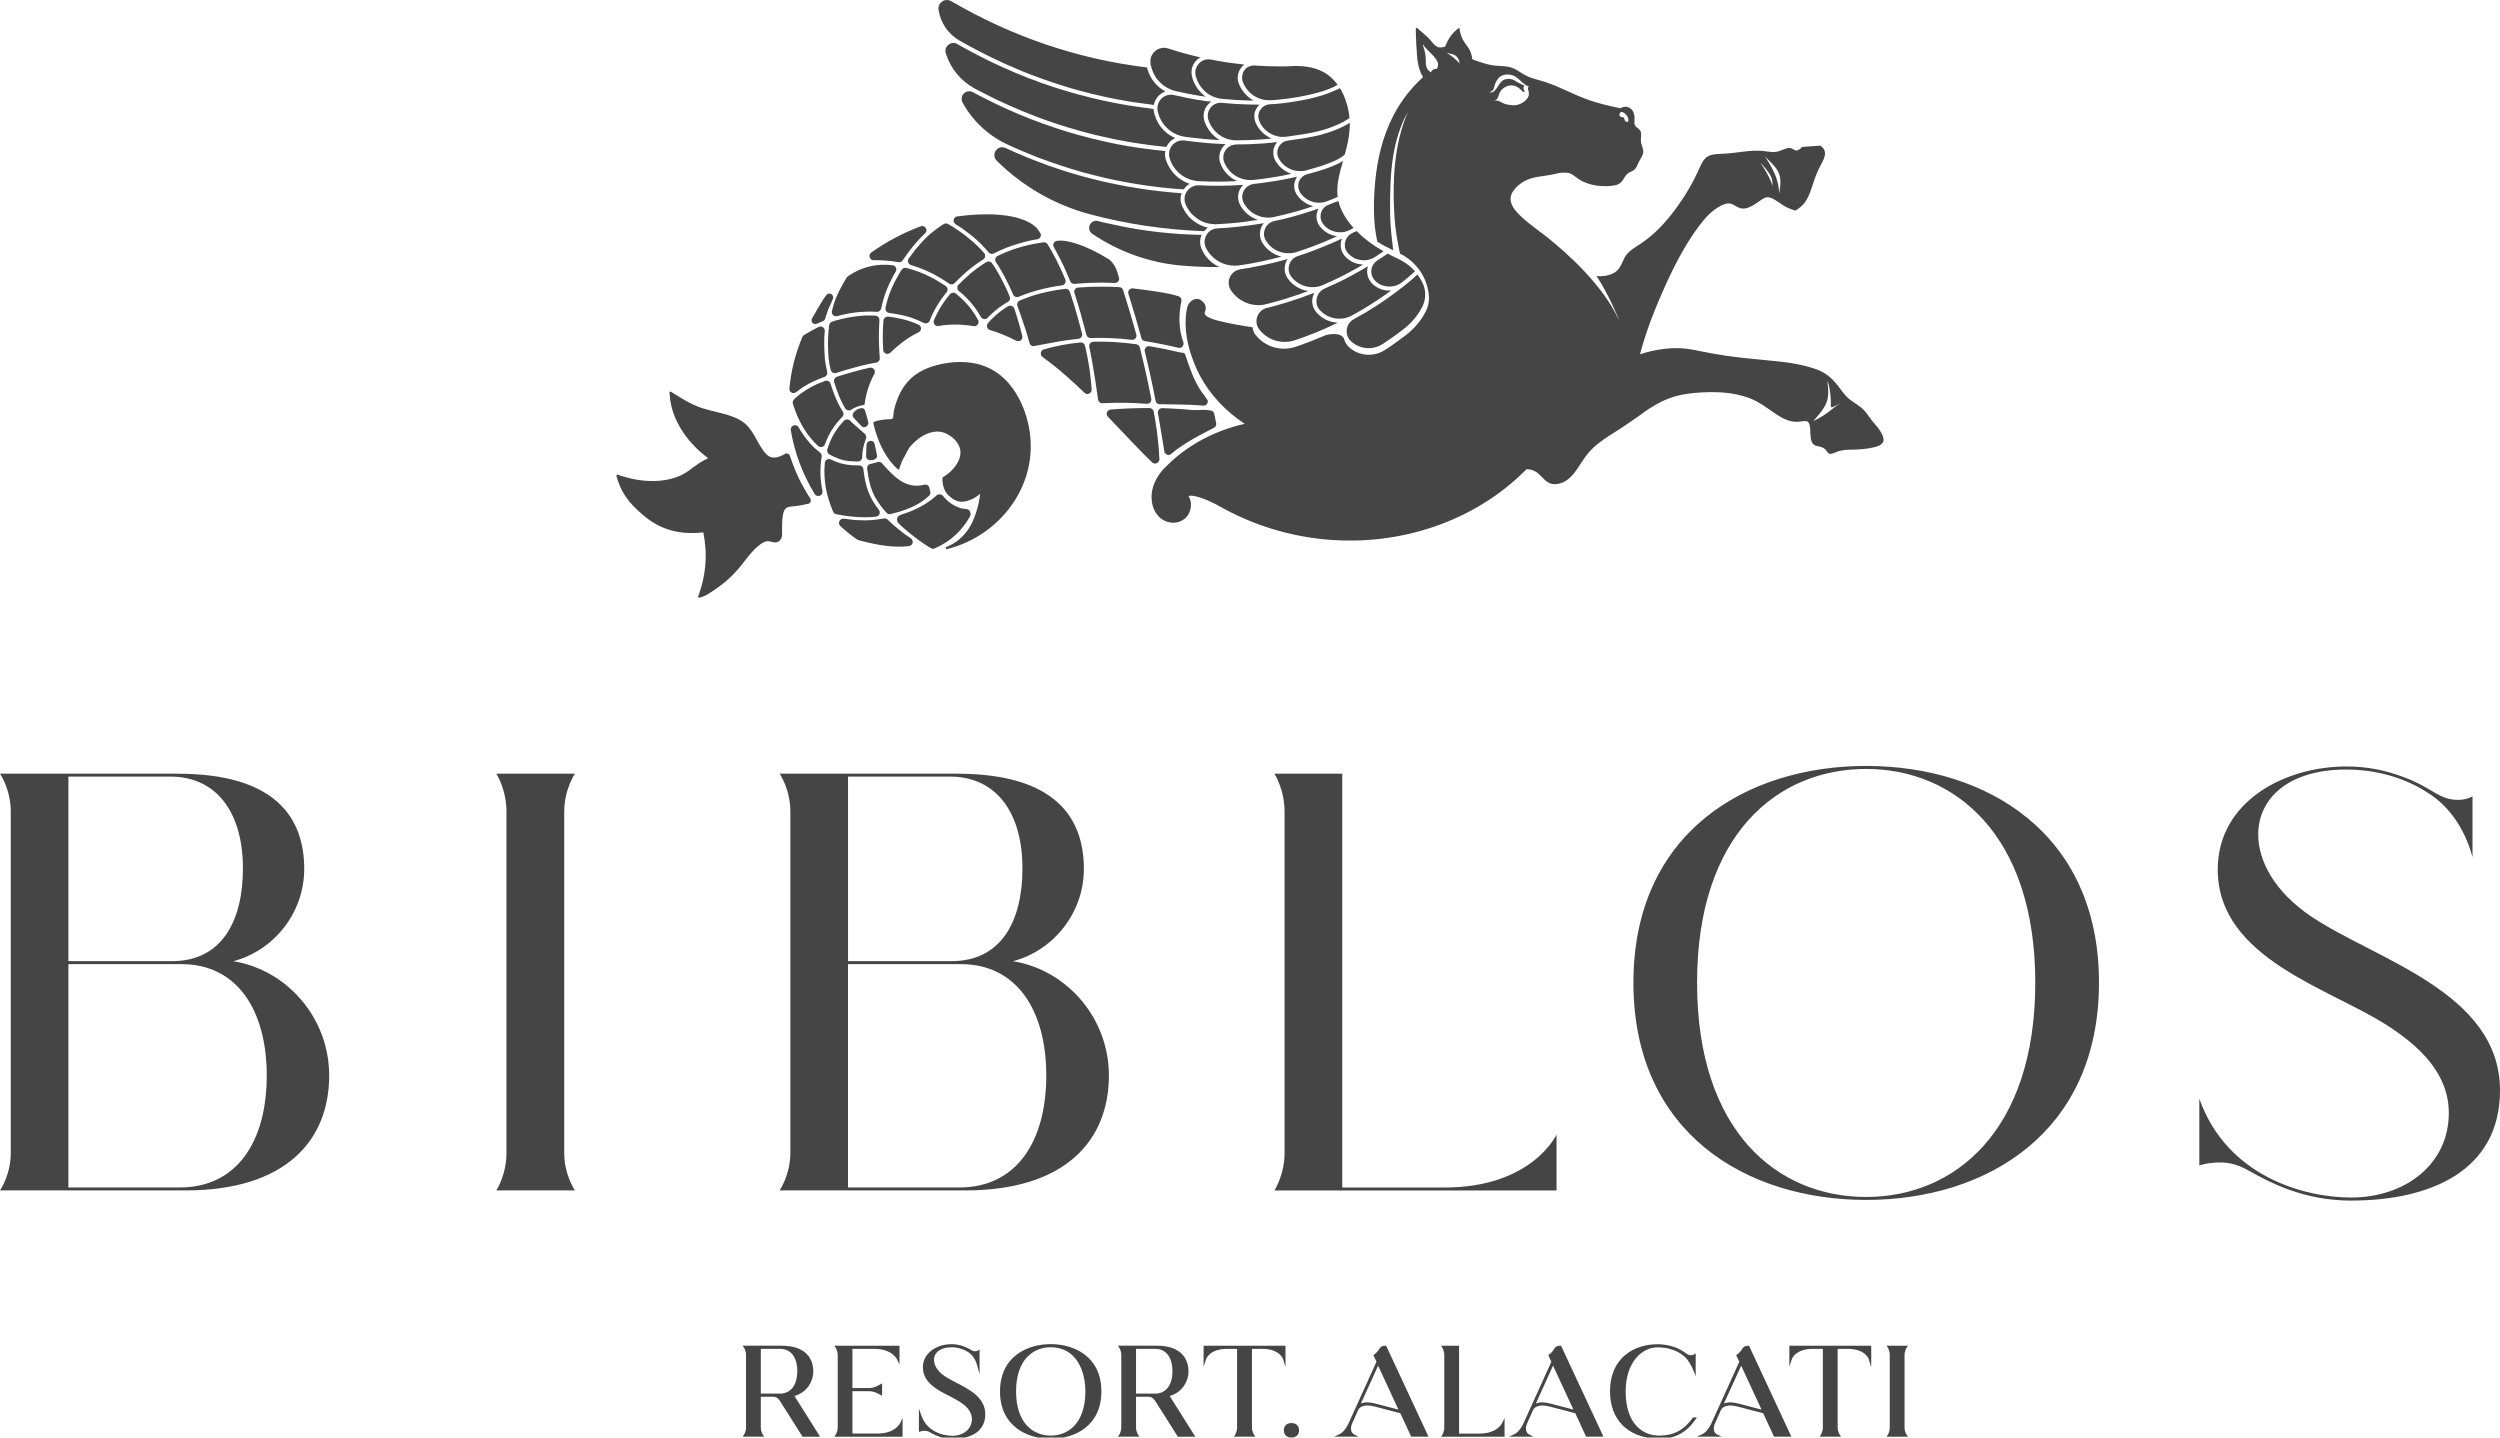<?xml version="1.0" encoding="UTF-8"?> <!-- Generator: Adobe Illustrator 23.0.4, SVG Export Plug-In . SVG Version: 6.00 Build 0) --> <svg xmlns="http://www.w3.org/2000/svg" xmlns:xlink="http://www.w3.org/1999/xlink" x="0px" y="0px" viewBox="0 0 415.57 238.96" style="enable-background:new 0 0 415.57 238.96;" xml:space="preserve"> <style type="text/css"> .st0{fill:#454545;} </style> <g id="Layer_1"> <g> <path class="st0" d="M38.79,159.78c6.74-1.79,11.78-8.02,11.78-15.34c0-8.51-4.75-15.83-21.08-15.83H0c0,0,1.79,2.57,1.79,6.33 v56.71c0,3.66-1.79,6.23-1.79,6.23h30.87c16.63,0,23.85-8.31,23.85-19.11C54.72,169.28,47.81,161.26,38.79,159.78z M11.37,129.09 H28.5c7.72,0.11,11.88,6.23,11.88,15.24c0,9.01-3.67,15.44-11.78,15.44H11.37V129.09z M29.89,197.39H11.37v-37.12h18.82 c9.2,0,14.15,7.63,14.15,18.5C44.34,189.76,39.39,197.39,29.89,197.39z M84.19,191.65v-56.71c0-3.76-1.69-6.33-1.69-6.33h13.07 c0,0-1.78,2.57-1.78,6.33v56.71c0,3.66,1.78,6.23,1.78,6.23H82.5C82.5,197.88,84.19,195.31,84.19,191.65z M129.59,197.88h30.88 c16.63,0,23.86-8.31,23.86-19.11c0-9.5-6.93-17.52-15.94-18.99c6.73-1.79,11.78-8.02,11.78-15.34c0-8.51-4.75-15.83-21.08-15.83 h-29.49c0,0,1.78,2.57,1.78,6.33v56.71C131.37,195.31,129.59,197.88,129.59,197.88z M140.97,129.09h17.12 c7.72,0.11,11.87,6.23,11.87,15.24c0,9.01-3.67,15.44-11.78,15.44h-17.21V129.09z M140.97,160.27h18.79 c9.21,0,14.16,7.63,14.16,18.5c0,10.99-4.95,18.62-14.45,18.62h-18.51V160.27z M213.53,191.65v-56.71c0-3.76-1.69-6.33-1.69-6.33 h11.28v68.79h17.02c14.55,0,18.6-8.81,18.6-8.81v9.3h-46.9C211.84,197.88,213.53,195.31,213.53,191.65z M310.21,127.32 c-19.9,0-38.69,11.08-38.69,36.02c0,25.04,18.8,36.12,38.69,36.12c19.88,0,38.7-11.08,38.7-36.12 C348.91,138.4,330.1,127.32,310.21,127.32z M310.21,198.97c-14.75,0-28.11-10.88-28.11-35.62c0-24.65,13.36-35.53,28.11-35.53 c14.64,0,28.11,10.88,28.11,35.53C338.32,188.09,324.85,198.97,310.21,198.97z M415.57,181.25c0,13.37-11.58,18.32-24.74,18.32 c-6.45,0-11.48-1.98-15.54-4.16c-2.17-1.2-3.67-2.18-6.24-2.18c-1.98,0-3.46,0.49-3.46,0.49v-11.09 c4.56,12.87,17.32,16.43,25.24,16.43c8.99,0,16.23-5.54,16.23-14.05c0-6.63-4.96-11.09-9.91-14.35 c-9.59-6.33-28.5-11.19-28.5-26.13c0-11.28,11.09-17.12,21.37-17.12c3.47,0,6.44,0.6,9.61,1.79c4.95,1.88,5.74,3.76,9,3.76 c0.89,0,1.69-0.2,2.37-0.59v10.09c-1.29-4.75-3.85-8.22-6.83-10.28c-4.15-2.88-9.11-4.26-14.16-4.26 c-9.69,0-14.63,4.86-14.63,10.79c0,4.54,2.86,9.59,8.7,13.56C394.68,159.48,415.57,164.83,415.57,181.25z M137.36,76.45 c0.22-0.17,0.52-0.2,0.76-0.07c1.12,0.56,2.22,0.86,3.46,0.95c0.31,0.02,0.61,0.03,0.92,0.03h0.07c0.2-0.01,0.38-0.01,0.5,0.04 c0.34,0.14,0.41,0.39,0.45,0.61c0.07,0.58,0.16,1.2,0.28,1.82c0.25,1.28,0.67,2.39,1.26,3.41c0.28,0.49,0.62,0.98,1.03,1.51 c0.17,0.21,0.21,0.51,0.08,0.75c-0.15,0.29-0.39,0.36-0.61,0.39c-0.31,0.03-0.62,0.05-0.94,0.07c-1.18,0.06-2.43,0-3.79-0.18 c-0.09-0.02-1.66-0.25-1.89-0.31c-0.3-0.1-0.42-0.33-0.48-0.5c-0.06-0.15-0.12-0.3-0.19-0.44c-0.11-0.3-0.22-0.58-0.32-0.88 c-0.43-1.26-0.71-2.47-0.83-3.71c-0.07-0.64-0.09-1.29-0.08-1.91c0.02-0.32,0.03-0.64,0.06-0.96 C137.11,76.87,137.13,76.63,137.36,76.45z M139.68,87.44c-0.19-0.2-0.27-0.48-0.18-0.73c0.1-0.33,0.43-0.52,0.77-0.49 c0.44,0.07,0.89,0.13,1.33,0.17c1.12,0.11,2.2,0.13,3.22,0.07c0.58-0.04,1.16-0.11,1.73-0.21c0.13-0.02,0.26-0.04,0.39-0.07 l0.04-0.01c0.23-0.02,0.41,0.04,0.57,0.2c0.75,0.75,1.6,1.47,2.51,2.17c0.44,0.33,0.89,0.65,1.34,0.94 c0.25,0.16,0.36,0.45,0.31,0.75c-0.07,0.29-0.31,0.5-0.6,0.54c-0.1,0.01-0.2,0.02-0.29,0.03c-2.11,0.23-4.6-0.07-8.07-1 c-0.06-0.02-0.13-0.05-0.21-0.08C141.56,89.07,140.63,88.32,139.68,87.44z M154.71,91.11c-1.21-0.73-2.42-1.59-3.6-2.57 c-0.59-0.48-1.17-1-1.73-1.53c-0.22-0.21-0.32-0.53-0.25-0.84c0.07-0.28,0.27-0.5,0.53-0.57c0.31-0.1,0.6-0.2,0.9-0.3 c0.93-0.33,1.8-0.71,2.57-1.14c0.88-0.48,1.68-1.03,2.35-1.63c0.06-0.06,0.12-0.11,0.18-0.16c0.32-0.31,0.85-0.26,1.12,0.1 c0.09,0.11,0.19,0.22,0.28,0.32c0.64,0.71,1.42,1.25,2.25,1.55c0.42,0.16,0.85,0.25,1.28,0.27c0.27,0.01,0.5,0.16,0.64,0.41 c0.14,0.26,0.14,0.59,0,0.85c-1.35,2.4-3.31,4.18-5.84,5.28c-0.07,0.03-0.15,0.06-0.23,0.07 C155.02,91.23,154.87,91.2,154.71,91.11z M139.95,70.31c0.12-0.12,0.23-0.25,0.35-0.39c0.28-0.27,0.75-0.26,1.01,0 c0.09,0.1,0.2,0.2,0.29,0.3c0.33,0.31,0.67,0.61,1.19,1.05c0.26,0.23,0.59,0.5,0.96,0.84c0.22,0.19,0.3,0.48,0.21,0.75 c-0.34,0.99-0.44,1.39-0.51,1.79c-0.06,0.38-0.1,0.78-0.12,1.2V76c0,0.35-0.26,0.66-0.62,0.7l-0.13,0.01 c-0.51,0-1.03-0.02-1.52-0.07c-0.29-0.03-0.56-0.09-0.82-0.14c-0.54-0.12-1.07-0.32-1.65-0.6c-0.27-0.12-0.51-0.25-0.75-0.39 c-0.27-0.17-0.41-0.49-0.32-0.8c0.23-0.76,0.53-1.49,0.88-2.18C138.85,71.72,139.35,70.98,139.95,70.31z M144.34,70.2 c0.02,0.24-0.03,0.43-0.21,0.6c-0.12,0.12-0.26,0.19-0.42,0.21c-0.07,0.01-0.12,0.01-0.19,0c-0.13-0.02-0.23-0.02-1.52-1.47 l-0.1-0.12c-0.11-0.08-0.18-0.25-0.17-0.41c0.01-0.3,0.25-0.59,0.48-0.76c0.18-0.15,0.58-0.36,0.93-0.4 c0.32-0.03,0.49,0.1,0.58,0.21C143.82,68.2,144.34,70.18,144.34,70.2z M145.7,76.87l0.05-0.02c0.08-0.03,0.15-0.06,0.23-0.07 c0.27-0.03,0.5,0.07,0.65,0.25c0.61,0.72,1.73,1.88,2.44,2.44c0.68,0.54,1.76,1.2,3.04,1.26c0.26,0.02,0.51,0,0.78-0.02h0.05 c0.14-0.03,0.28-0.05,0.42-0.07l0.06-0.02c0.11-0.02,0.25-0.06,0.34-0.06c0.05-0.01,0.08-0.01,0.11-0.01 c0.26,0.02,0.48,0.18,0.59,0.42c0.02,0.05,0.04,0.11,0.08,0.39l0.03,0.09c0.01,0.06,0.03,0.11,0.04,0.16 c0.08,0.32,0.11,0.56-0.29,0.91c-0.83,0.76-1.76,1.35-3.05,1.9c-0.54,0.23-1.09,0.43-1.69,0.62c-0.28,0.08-0.57,0.16-0.87,0.24 c-0.13,0.03-0.29,0.07-0.42,0.11l-0.08,0.02c-0.08,0.03-0.14,0.04-0.22,0.06c-0.1,0.01-0.2,0-0.28-0.02 c-0.23-0.07-0.35-0.21-0.43-0.31l-0.05-0.06c-0.1-0.11-0.2-0.22-0.3-0.33c-0.19-0.24-0.38-0.46-0.56-0.71 c-0.39-0.52-0.7-1.02-0.98-1.53c-0.51-1-0.86-2.09-1.07-3.44c-0.05-0.27-0.09-0.56-0.12-0.84c-0.02-0.04-0.03-0.07-0.03-0.11 c-0.02-0.11-0.04-0.24-0.03-0.38c0.02-0.25,0.18-0.48,0.4-0.58c0.05-0.02,0.13-0.04,0.43-0.11h0.05c0.14-0.04,0.28-0.07,0.43-0.12 C145.54,76.92,145.62,76.9,145.7,76.87z M138.05,63.76c0.13,0.43,0.29,0.87,0.45,1.32c0.28,0.79,0.55,1.43,0.85,2.02 c0.24,0.48,0.49,0.93,0.75,1.32c0.18,0.28,0.14,0.65-0.1,0.89c-0.19,0.18-0.36,0.37-0.53,0.57c-0.64,0.72-1.19,1.5-1.62,2.33 c-0.28,0.52-0.51,1.07-0.72,1.64c-0.08,0.25-0.31,0.43-0.58,0.46c-0.2,0.03-0.39-0.04-0.55-0.17c-0.37-0.33-0.72-0.7-1.06-1.1 c-0.59-0.68-1.13-1.45-1.6-2.29c-0.49-0.86-0.91-1.78-1.24-2.74c-0.12-0.3-0.21-0.61-0.3-0.92c-0.07-0.25,0-0.52,0.19-0.71 c0.13-0.13,0.27-0.26,0.41-0.38c0.5-0.43,1.01-0.82,1.55-1.15c0.59-0.38,1.24-0.73,1.95-1.04c0.39-0.16,0.8-0.33,1.26-0.5 C137.5,63.18,137.94,63.38,138.05,63.76z M145.34,62.15c-0.84,1.57-1.36,3.18-1.61,4.94l-0.03,0.2l-0.21,0.04 c-0.73,0.12-1.37,0.37-2,0.78c-0.09,0.06-0.19,0.1-0.3,0.11c-0.27,0.03-0.53-0.09-0.68-0.32c-0.21-0.34-0.4-0.7-0.59-1.08 c-0.29-0.57-0.55-1.22-0.82-1.98c-0.15-0.43-0.31-0.88-0.44-1.34c-0.11-0.36,0.1-0.75,0.45-0.87c0.34-0.11,0.67-0.21,1-0.32 c0.78-0.24,1.48-0.44,2.16-0.62c0.78-0.22,1.56-0.4,2.32-0.56l0.07-0.02c0.26-0.02,0.51,0.09,0.66,0.31 C145.46,61.65,145.46,61.92,145.34,62.15z M131.58,70.96c0.12-0.16,0.31-0.26,0.5-0.28c0.28-0.03,0.55,0.11,0.68,0.36l0.03,0.05 c0.48,0.84,1.05,1.66,1.67,2.38c0.3,0.35,0.61,0.68,0.93,0.98c0.29,0.27,0.61,0.53,0.93,0.78c0.21,0.17,0.31,0.43,0.27,0.69 c-0.15,0.84-0.22,1.71-0.21,2.61c0.01,1.02,0.12,2.05,0.33,3.07c0.04,0.2,0,0.4-0.12,0.56c-0.11,0.16-0.3,0.26-0.51,0.28 c-0.27,0.03-0.52-0.09-0.66-0.33c-2-3.26-3.37-6.94-3.97-10.61C131.42,71.3,131.48,71.12,131.58,70.96z M145.78,75.65 c0.05,0.13,0.03,0.3-0.07,0.44c-0.16,0.26-0.52,0.38-0.81,0.41l-0.04-0.28l0.03,0.28c-0.27,0.02-0.5-0.03-0.67-0.16 c-0.15-0.11-0.23-0.27-0.25-0.47c0-0.02,0.04-1.98,0.11-2.15c0.1-0.22,0.26-0.36,0.5-0.41c0.22-0.06,0.44-0.02,0.63,0.14 c0.1,0.08,0.17,0.14,0.53,2.05L145.78,75.65z M200.49,41.27c-0.35-0.67-0.35-1.44,0.01-2.11c0.05-0.08,0.08-0.16,0.13-0.22 c0.03-0.04,0.05-0.08,0.08-0.11c0.03-0.04,0.06-0.08,0.08-0.11c0.03-0.04,0.07-0.07,0.11-0.11c0.03-0.02,0.04-0.05,0.07-0.08 c0.04-0.03,0.09-0.07,0.13-0.1c0.03-0.02,0.04-0.04,0.07-0.06c0.05-0.03,0.11-0.06,0.15-0.1c0.02-0.02,0.05-0.03,0.08-0.04 c0.05-0.02,0.11-0.05,0.15-0.07c0.04-0.02,0.07-0.02,0.09-0.04c0.05-0.02,0.1-0.03,0.15-0.06c0.04-0.01,0.08-0.02,0.11-0.02 c0.05-0.02,0.1-0.03,0.14-0.03c0.05-0.01,0.1-0.02,0.14-0.02c0.06-0.01,0.13-0.03,0.2-0.03c0.63-0.03,1.26-0.07,1.9-0.12 c0.17-0.02,0.35-0.04,0.52-0.06c0.41-0.02,0.83-0.06,1.23-0.11c0.05-0.01,0.09-0.02,0.15-0.02c0.1-0.01,0.21-0.02,0.33-0.04 c0.46-0.06,0.94-0.12,1.41-0.18c0.18-0.02,0.35-0.06,0.54-0.08c0.43-0.06,0.85-0.13,1.28-0.2c0.1-0.02,0.22-0.03,0.34-0.06 c-0.01,0.02-0.02,0.03-0.03,0.04c-0.05,0.07-0.1,0.14-0.15,0.21c-0.01,0.03-0.04,0.07-0.06,0.1c-0.07,0.12-0.13,0.23-0.18,0.34 c-0.37,0.87-0.28,1.86,0.23,2.66c0.09,0.13,0.17,0.25,0.27,0.37c0.02,0.03,0.04,0.07,0.08,0.09c0.07,0.1,0.14,0.18,0.23,0.27 c0.03,0.02,0.04,0.06,0.08,0.08c0.1,0.11,0.2,0.2,0.31,0.3c0.03,0.02,0.04,0.04,0.07,0.06c0.09,0.07,0.19,0.15,0.28,0.21 c0.04,0.02,0.07,0.06,0.1,0.07c0.1,0.08,0.21,0.15,0.33,0.21c0.02,0.01,0.03,0.02,0.05,0.03c0.12,0.07,0.24,0.13,0.38,0.2 c0.04,0.01,0.08,0.03,0.11,0.04c0.11,0.04,0.21,0.09,0.31,0.12c0.04,0.02,0.07,0.03,0.11,0.04c0.13,0.05,0.27,0.09,0.41,0.11 c0,0.01,0,0.01,0.01,0.01c-0.06,0.02-0.13,0.03-0.2,0.06c-0.43,0.11-0.85,0.22-1.27,0.32c-0.12,0.03-0.26,0.07-0.37,0.09 c-0.51,0.13-1.02,0.24-1.54,0.35c-0.06,0.01-0.13,0.02-0.19,0.03c-0.46,0.1-0.92,0.19-1.38,0.28c-0.13,0.02-0.27,0.04-0.41,0.07 c-0.54,0.09-1.04,0.18-1.57,0.25C203.79,44.45,201.57,43.32,200.49,41.27z M204.61,48.25c-0.42-0.65-0.49-1.45-0.17-2.17 c0.32-0.71,0.97-1.2,1.73-1.31c0.6-0.09,1.19-0.19,1.78-0.3c0.12-0.02,0.24-0.04,0.36-0.07c0.57-0.11,1.15-0.22,1.72-0.35 c0.1-0.02,0.2-0.04,0.3-0.06c0.54-0.12,1.07-0.24,1.6-0.37c0.07-0.02,0.14-0.03,0.2-0.05c0.57-0.15,1.13-0.31,1.7-0.46 c0.06-0.02,0.12-0.02,0.19-0.05c-0.01,0.02-0.02,0.03-0.03,0.04c-0.04,0.07-0.08,0.15-0.12,0.23c-0.02,0.03-0.04,0.07-0.05,0.11 c-0.05,0.12-0.11,0.23-0.14,0.35c-0.06,0.23-0.11,0.47-0.12,0.7c-0.01,0.12-0.01,0.23-0.01,0.35c0.03,0.57,0.24,1.12,0.62,1.6 c0.09,0.12,0.18,0.22,0.28,0.33c0.03,0.03,0.05,0.06,0.07,0.08c0.1,0.11,0.21,0.21,0.31,0.3c0.01,0.01,0.02,0.01,0.03,0.02 c0.1,0.09,0.21,0.17,0.32,0.25c0.02,0.02,0.05,0.05,0.09,0.07c0.12,0.09,0.23,0.16,0.36,0.24c0.02,0,0.04,0.01,0.04,0.02 c0.11,0.06,0.23,0.12,0.35,0.18c0.03,0.02,0.06,0.03,0.09,0.04c0.13,0.06,0.27,0.12,0.4,0.17c0.02,0,0.03,0.01,0.06,0.02 c0.12,0.04,0.24,0.07,0.36,0.11c0.04,0,0.08,0.02,0.11,0.02c0.15,0.03,0.28,0.06,0.42,0.07l0.02,0.01 c-0.05,0.02-0.1,0.04-0.16,0.06c-0.45,0.17-0.9,0.33-1.35,0.49c-0.13,0.04-0.25,0.09-0.39,0.13c-0.51,0.17-1.03,0.34-1.56,0.51 c-0.05,0.02-0.09,0.03-0.13,0.05c-0.49,0.14-0.97,0.29-1.46,0.43c-0.14,0.03-0.28,0.07-0.41,0.11c-0.53,0.15-1.06,0.29-1.59,0.42 c-0.22,0.07-0.47,0.11-0.7,0.13C207.7,50.89,205.74,49.96,204.61,48.25z M202.72,44.39c-2.05,0.02-4.1-0.06-6.12-0.23 c-5.38-0.43-10.6-2.28-15.05-5.31c-0.47-0.32-0.64-0.94-0.4-1.45c0.13-0.31,0.4-0.55,0.73-0.65c0.2-0.06,0.43-0.07,0.63-0.01 c0.56,0.14,1.11,0.29,1.68,0.4c0.18,0.05,0.35,0.08,0.53,0.11c0.39,0.09,0.77,0.18,1.17,0.25c0.22,0.06,0.43,0.1,0.65,0.14 c0.35,0.06,0.69,0.13,1.03,0.2c0.24,0.05,0.48,0.07,0.72,0.12c0.33,0.06,0.65,0.11,0.98,0.17c0.25,0.03,0.5,0.07,0.74,0.1 c0.31,0.05,0.63,0.1,0.96,0.15c0.27,0.03,0.52,0.06,0.78,0.1c0.31,0.03,0.63,0.07,0.94,0.11c0.25,0.02,0.53,0.06,0.8,0.08 c0.3,0.03,0.59,0.06,0.9,0.09c0.28,0.03,0.55,0.04,0.81,0.06c0.31,0.03,0.6,0.06,0.9,0.08c0.27,0.01,0.55,0.03,0.82,0.04 c0.3,0.02,0.59,0.03,0.89,0.04c0.28,0.02,0.56,0.02,0.84,0.03c0.28,0.01,0.59,0.02,0.89,0.02c0.07,0,0.13,0,0.21,0 c-0.37,0.84-0.33,1.77,0.1,2.6C200.47,42.89,201.5,43.85,202.72,44.39z M185.4,70.57c-0.49-0.51-0.91-0.97-1.24-1.3 c-0.19-0.2-0.25-0.48-0.15-0.73c0.1-0.25,0.32-0.43,0.59-0.46c2.12-0.18,4.3-0.26,6.48-0.25c0.34,0,0.63,0.25,0.7,0.58 c0.38,2.07,0.79,4.56,0.94,7.91c0.01,0.38-0.26,0.69-0.63,0.73c-0.21,0.03-0.4-0.04-0.56-0.18 C190.16,75.59,187.3,72.57,185.4,70.57z M192.88,71.01c-0.12-0.67-0.23-1.35-0.35-2.02l-0.01-0.06c-0.05-0.21-0.09-0.43-0.01-0.61 c0.09-0.29,0.36-0.48,0.67-0.48c0.31,0.02,0.62,0.03,0.94,0.04h0.08c1.36,0.06,2.74,0.15,4.1,0.28c0.14,0.02,0.63,0,1.05-0.01 c0.49-0.02,0.96-0.03,1.15-0.01l0.59,0.07c0.16,0.02,0.39,0.02,0.58,0.24c0.13,0.14,0.18,0.34,0.22,0.56l0.11,0.55 c0.02,0.12,0.05,0.22,0.06,0.31c0.04,0.15,0.07,0.29,0.11,0.5c0.04,0.31-0.1,0.61-0.39,0.75c-3.38,1.69-5.69,3.1-7.08,4.33 c-0.11,0.1-0.24,0.16-0.38,0.18c-0.38,0.03-0.71-0.23-0.77-0.6C193.33,73.7,193.11,72.35,192.88,71.01z M200.74,66.53 c0.06,0.21,0.03,0.42-0.09,0.59c-0.12,0.17-0.3,0.29-0.51,0.31c-0.05,0-0.1,0.01-0.14,0c-1.61-0.16-3.56-0.19-5.27-0.21 c-0.69-0.01-1.36-0.02-1.97-0.03c-0.33,0-0.61-0.24-0.67-0.57c-0.56-2.93-1.16-5.62-1.8-8.21c-0.04-0.2,0-0.4,0.11-0.57 c0.15-0.22,0.43-0.34,0.69-0.29c1.71,0.29,3.55,0.66,5.07,1.03c0.04,0.01,0.08,0.01,0.14,0.02c0.29,0.02,0.63,0.05,0.71,0.32 c1.49,4.57,2.21,5.54,3.4,7.13L200.74,66.53z M147.64,52.63c0.29,0.03,0.57,0.07,0.86,0.12c1.03,0.17,1.92,0.37,2.74,0.65 c0.49,0.16,0.96,0.34,1.44,0.57c0.26,0.11,0.41,0.35,0.42,0.63c0,0.27-0.16,0.52-0.41,0.64c-1.22,0.58-2.38,1.34-3.5,2.32 c-0.41,0.34-0.81,0.7-1.18,1.06c-0.12,0.11-0.25,0.18-0.42,0.2c-0.2,0.03-0.39-0.04-0.53-0.16c-0.14-0.12-0.23-0.3-0.25-0.49 c-0.07-1.19-0.09-2.26-0.05-3.26c0.02-0.58,0.05-1.11,0.1-1.64C146.89,52.89,147.25,52.59,147.64,52.63z M181.05,35.58 c-5.8-1.57-11.12-4.64-15.38-8.88c-0.45-0.44-0.51-1.15-0.14-1.67c0.21-0.31,0.55-0.51,0.92-0.55c0.25-0.02,0.47,0.01,0.7,0.12 c0.59,0.27,1.17,0.53,1.75,0.79c0.19,0.07,0.37,0.16,0.56,0.23c0.4,0.17,0.8,0.34,1.2,0.52c0.23,0.09,0.47,0.18,0.7,0.27 c0.36,0.15,0.72,0.29,1.08,0.43c0.26,0.11,0.51,0.19,0.77,0.28c0.34,0.13,0.69,0.26,1.03,0.39c0.27,0.09,0.53,0.18,0.79,0.27 c0.34,0.11,0.68,0.23,1.01,0.34c0.28,0.09,0.56,0.18,0.83,0.27c0.32,0.1,0.65,0.21,0.98,0.31c0.29,0.08,0.57,0.16,0.86,0.25 c0.32,0.1,0.65,0.2,0.98,0.29c0.28,0.07,0.57,0.16,0.87,0.23c0.32,0.09,0.64,0.18,0.97,0.25c0.29,0.08,0.59,0.15,0.88,0.22 c0.33,0.08,0.65,0.16,0.98,0.24c0.29,0.07,0.59,0.13,0.89,0.19c0.32,0.07,0.64,0.15,0.97,0.21c0.3,0.06,0.61,0.12,0.91,0.18 c0.32,0.06,0.63,0.13,0.97,0.19c0.29,0.06,0.61,0.1,0.92,0.16c0.32,0.06,0.64,0.11,0.97,0.16c0.3,0.05,0.61,0.09,0.93,0.14 c0.33,0.05,0.65,0.1,0.96,0.14c0.32,0.05,0.62,0.08,0.92,0.12c0.34,0.05,0.66,0.09,0.99,0.12c0.31,0.03,0.61,0.07,0.93,0.09 c0.33,0.04,0.66,0.07,0.99,0.11c0.31,0.03,0.62,0.05,0.93,0.07c0.25,0.02,0.49,0.04,0.75,0.06c-0.01,0.01-0.01,0.02-0.02,0.03 c-0.01,0.05-0.02,0.1-0.03,0.15c-0.02,0.05-0.03,0.09-0.04,0.13c-0.02,0.06-0.02,0.11-0.04,0.17c-0.01,0.03-0.01,0.07-0.02,0.11 c-0.02,0.11-0.02,0.21-0.02,0.31c0,0.05,0,0.09,0,0.13c0,0.05,0,0.1,0,0.16c0.01,0.05,0.01,0.11,0.02,0.15 c0.01,0.05,0.01,0.1,0.03,0.15c0.01,0.06,0.02,0.11,0.04,0.17c0.01,0.04,0.01,0.08,0.04,0.11c0.02,0.1,0.05,0.2,0.09,0.3 c0.06,0.12,0.12,0.26,0.19,0.39c0.01,0.04,0.04,0.08,0.07,0.12c0.04,0.09,0.09,0.18,0.14,0.27c0.03,0.04,0.05,0.08,0.07,0.12 c0.05,0.09,0.11,0.18,0.17,0.27c0.02,0.02,0.04,0.06,0.07,0.09c0.08,0.12,0.17,0.23,0.26,0.34c0.01,0.03,0.02,0.04,0.04,0.05 c0.08,0.09,0.16,0.19,0.23,0.28c0.04,0.03,0.07,0.05,0.1,0.09c0.08,0.06,0.15,0.14,0.22,0.2c0.04,0.02,0.07,0.06,0.11,0.09 c0.08,0.07,0.16,0.14,0.26,0.21c0.02,0.02,0.04,0.03,0.06,0.05c0.11,0.08,0.24,0.17,0.35,0.25c0.03,0.02,0.05,0.03,0.08,0.04 c0.09,0.07,0.18,0.11,0.28,0.17c0.05,0.02,0.08,0.04,0.11,0.06c0.1,0.05,0.18,0.09,0.27,0.14c0.05,0.02,0.09,0.03,0.13,0.05 c0.11,0.06,0.23,0.1,0.34,0.14c0.02,0.01,0.03,0.02,0.06,0.02c0.13,0.05,0.26,0.09,0.4,0.13c0.03,0.01,0.07,0.02,0.11,0.02 c0.07,0.02,0.14,0.03,0.2,0.05c-0.02,0.02-0.03,0.03-0.05,0.05c-0.08,0.06-0.15,0.12-0.23,0.18c-0.03,0.03-0.06,0.07-0.09,0.09 c-0.06,0.07-0.12,0.13-0.18,0.21c-0.02,0.02-0.04,0.04-0.07,0.07C193.6,38.19,187.15,37.23,181.05,35.58z M145.8,69.95 c0.57-0.14,1.11-0.22,1.66-0.25c0.14,0,0.28-0.01,0.41-0.01h0.06c0.1,0,0.2-0.01,0.27-0.04c0.03-0.01,0.06-0.02,0.08-0.02 l0.05-0.03c0.08-0.05,0.16-0.25,0.17-0.48c0.05-0.8,0.18-1.31,0.42-2.07c0.88-2.7,2.34-4.47,4.61-5.57 c1.93-0.93,4.63-1.43,6.91-1.28c2.59,0.16,4.7,1.05,6.45,2.7c2.09,1.98,3.17,4.52,3.7,6.3c1.45,4.75,0.79,9.68-1.84,13.89 c-2.57,4.11-6.75,7.1-11.46,8.21l-0.1-0.32c1.79-0.71,3.14-1.86,4.1-3.54c0.47-0.83,0.84-1.75,1.15-2.87 c0.09-0.28,0.16-0.56,0.22-0.84c0.11-0.47,0.17-0.94,0.23-1.36c0.01-0.1,0.02-0.19,0.03-0.28c-0.15,0.12-0.3,0.25-0.46,0.37 c-0.41,0.29-0.84,0.52-1.32,0.69c-0.62,0.22-1.19,0.3-1.64,0.23c-0.61-0.1-1.18-0.48-1.45-0.71c-0.59-0.45-0.94-0.93-1.15-1.53 c-0.11-0.34-0.19-0.69-0.23-1.12c-0.01-0.2-0.02-0.37-0.01-0.52c0-0.11,0.06-0.16,0.1-0.19l0.13-0.07 c0.09-0.06,0.16-0.1,0.22-0.15c1.09-0.73,1.97-1.77,2.34-2.78c0.41-1.09,0.22-2.08-0.58-3.04c-0.56-0.67-1.37-1.19-2.15-1.41 c-0.77-0.21-1.59-0.15-2.43,0.17c-1.01,0.4-1.62,0.84-2.3,1.49c-0.22,0.21-0.45,0.43-0.66,0.67c-0.34,0.43-0.58,0.9-0.77,1.32 c-0.08,0.16-0.18,0.34-0.29,0.53c-0.14,0.23-0.27,0.48-0.36,0.69c-0.1,0.25-0.17,0.5-0.27,0.75c-0.05,0.15-0.1,0.28-0.15,0.43 l-0.02,0.12l-0.22,0.03l-0.06-0.07l0.08-0.13h-0.01l-0.11,0.09c-0.16-0.16-0.32-0.32-0.46-0.48c-1.4-1.44-2.49-3.48-3.24-6.03 c-0.08-0.27-0.15-0.56-0.21-0.83l-0.08-0.42l0.15-0.07l0.1-0.03C145.52,70.03,145.67,69.99,145.8,69.95z M186.69,48.22 c0.87,2.72,1.58,5.14,2.2,7.39c0.06,0.2,0.01,0.4-0.09,0.57c-0.12,0.17-0.3,0.29-0.5,0.31c-0.05,0-0.12,0-0.16,0 c-2.46-0.29-4.7-0.38-6.84-0.3c-0.33,0.01-0.63-0.21-0.71-0.53c-0.16-0.62-0.32-1.22-0.49-1.83c-0.16-0.59-0.32-1.19-0.48-1.78 c-0.32-1.13-0.6-2.05-0.88-2.91l-0.14-0.42c-0.07-0.2-0.04-0.42,0.07-0.6c0.12-0.18,0.31-0.29,0.51-0.32 c1.41-0.11,2.83-0.16,4.22-0.15c0.9,0,1.79,0.02,2.66,0.08C186.36,47.75,186.6,47.94,186.69,48.22z M193.66,25.69 c0,0.03,0,0.07,0,0.11c0,0.08,0.02,0.15,0.02,0.23c0.01,0.03,0.01,0.07,0.02,0.1c0.02,0.12,0.05,0.23,0.07,0.34 c0.04,0.14,0.09,0.28,0.15,0.42c0.02,0.04,0.03,0.07,0.05,0.12c0.03,0.09,0.08,0.19,0.12,0.28c0.02,0.04,0.04,0.09,0.07,0.13 c0.04,0.09,0.09,0.19,0.15,0.28c0.02,0.03,0.04,0.07,0.06,0.11c0.08,0.12,0.15,0.24,0.23,0.35c0.01,0.02,0.03,0.04,0.04,0.06 c0.07,0.1,0.14,0.2,0.21,0.29c0.03,0.03,0.05,0.07,0.08,0.11c0.07,0.07,0.13,0.15,0.19,0.22c0.05,0.03,0.07,0.07,0.1,0.11 c0.08,0.07,0.16,0.16,0.24,0.23c0.03,0.02,0.04,0.04,0.07,0.07c0.1,0.09,0.21,0.18,0.32,0.27c0.03,0.02,0.06,0.03,0.08,0.06 c0.09,0.07,0.18,0.13,0.26,0.19c0.04,0.03,0.08,0.05,0.12,0.07c0.09,0.06,0.17,0.11,0.26,0.17c0.03,0.02,0.08,0.04,0.11,0.07 c0.1,0.05,0.22,0.11,0.32,0.17c0.04,0,0.04,0.01,0.06,0.02c0.13,0.06,0.26,0.12,0.39,0.17c0.04,0.02,0.08,0.02,0.1,0.04 c0.07,0.03,0.13,0.05,0.2,0.07c-0.03,0.02-0.06,0.05-0.1,0.07c-0.12,0.08-0.23,0.16-0.34,0.24c-0.04,0.04-0.08,0.08-0.12,0.11 c-0.03,0.04-0.06,0.07-0.11,0.12c-0.05,0.05-0.1,0.11-0.14,0.16c-0.04,0.04-0.06,0.08-0.09,0.12c-0.04,0.04-0.08,0.08-0.1,0.11 c-0.31-0.02-0.61-0.04-0.91-0.07c-0.3-0.02-0.61-0.04-0.91-0.06c-0.34-0.03-0.67-0.07-1.01-0.11c-0.3-0.02-0.6-0.05-0.9-0.08 c-0.33-0.04-0.67-0.09-1-0.13c-0.3-0.03-0.6-0.07-0.9-0.11c-0.33-0.05-0.67-0.1-1-0.15c-0.29-0.04-0.59-0.08-0.89-0.13 c-0.33-0.06-0.67-0.12-1-0.17c-0.29-0.05-0.58-0.1-0.87-0.15c-0.34-0.06-0.67-0.12-1-0.19c-0.3-0.06-0.59-0.11-0.88-0.17 c-0.33-0.07-0.66-0.14-0.99-0.21c-0.29-0.07-0.57-0.12-0.87-0.2c-0.33-0.07-0.65-0.16-0.99-0.24c-0.29-0.07-0.57-0.13-0.87-0.21 c-0.32-0.08-0.66-0.17-0.99-0.26c-0.28-0.07-0.57-0.15-0.85-0.22c-0.33-0.09-0.67-0.2-0.99-0.3c-0.28-0.08-0.55-0.15-0.82-0.24 c-0.34-0.11-0.68-0.22-1.03-0.33c-0.26-0.08-0.52-0.16-0.78-0.25c-0.34-0.12-0.69-0.24-1.05-0.36c-0.24-0.09-0.5-0.17-0.75-0.25 c-0.35-0.12-0.7-0.26-1.06-0.39c-0.24-0.09-0.49-0.17-0.73-0.26c-0.37-0.14-0.72-0.29-1.08-0.43c-0.23-0.1-0.46-0.19-0.68-0.28 c-0.4-0.16-0.79-0.32-1.17-0.49c-0.2-0.08-0.41-0.16-0.6-0.25c-0.59-0.25-1.16-0.52-1.75-0.79c-3.12-1.44-5.76-3.91-7.42-6.94 c-0.28-0.49-0.19-1.11,0.21-1.52c0.2-0.2,0.48-0.34,0.76-0.36c0.26-0.03,0.51,0.02,0.74,0.15c0.64,0.33,1.27,0.66,1.9,0.99 c0.23,0.12,0.45,0.22,0.68,0.33c0.41,0.21,0.82,0.42,1.25,0.62c0.26,0.12,0.53,0.25,0.78,0.37c0.38,0.18,0.77,0.36,1.15,0.53 c0.28,0.13,0.57,0.25,0.85,0.37c0.36,0.17,0.74,0.33,1.11,0.48c0.29,0.12,0.59,0.24,0.88,0.35c0.36,0.15,0.72,0.3,1.07,0.44 c0.31,0.12,0.62,0.23,0.92,0.34c0.36,0.14,0.72,0.27,1.07,0.4c0.3,0.11,0.62,0.21,0.93,0.32c0.35,0.13,0.7,0.26,1.06,0.37 c0.32,0.11,0.64,0.21,0.95,0.31c0.35,0.11,0.7,0.22,1.05,0.33c0.33,0.1,0.65,0.2,0.97,0.29c0.35,0.1,0.69,0.21,1.05,0.3 c0.34,0.09,0.66,0.18,0.99,0.26c0.35,0.09,0.7,0.19,1.05,0.28c0.33,0.07,0.67,0.15,1.01,0.23c0.34,0.08,0.69,0.17,1.04,0.25 c0.34,0.07,0.68,0.15,1.01,0.22c0.35,0.07,0.7,0.15,1.05,0.22c0.34,0.06,0.68,0.12,1.02,0.19c0.36,0.06,0.71,0.12,1.06,0.19 c0.34,0.06,0.69,0.11,1.03,0.16c0.35,0.06,0.69,0.11,1.06,0.16c0.34,0.05,0.69,0.09,1.04,0.14c0.35,0.04,0.7,0.09,1.05,0.13 c0.35,0.04,0.7,0.07,1.05,0.11c0.28,0.03,0.57,0.07,0.86,0.1c0,0,0,0.02,0,0.03c-0.01,0.07-0.03,0.16-0.03,0.23 c-0.02,0.04-0.02,0.07-0.02,0.11C193.65,25.54,193.66,25.61,193.66,25.69z M173.29,59.34c-0.22-0.16-0.32-0.43-0.27-0.7 c0.04-0.27,0.23-0.48,0.49-0.56c2.01-0.58,4-0.96,6.11-1.15c0.35-0.03,0.67,0.2,0.74,0.54c0.33,1.39,0.57,2.65,0.74,3.85 c0.17,1.13,0.28,2.28,0.36,3.43c0.02,0.37-0.26,0.7-0.63,0.74c-0.21,0.02-0.41-0.05-0.56-0.2 C178.56,63.64,175.96,61.24,173.29,59.34z M182.53,66.43c-0.64-4.72-1.2-7.52-1.46-8.77c-0.05-0.19,0-0.39,0.12-0.56 c0.11-0.16,0.29-0.26,0.49-0.29l0.06-0.01c2.22-0.06,4.55,0.07,7.14,0.42c0.28,0.04,0.51,0.25,0.59,0.53 c0.69,2.74,1.31,5.46,1.9,8.54c0.04,0.2,0,0.39-0.12,0.55c-0.12,0.16-0.29,0.26-0.49,0.28c-0.04,0.01-0.1,0.01-0.15,0.01 c-2.3-0.2-4.71-0.23-7.35-0.1C182.91,67.06,182.59,66.79,182.53,66.43z M171.13,57.02c-0.39-1.55-0.88-2.94-1.34-4.27l-0.31-0.91 c-0.12-0.34-0.24-0.66-0.36-1c-0.12-0.34,0.05-0.74,0.39-0.88l0.38-0.16c0.55-0.21,1.04-0.39,1.5-0.56 c0.57-0.19,1.15-0.36,1.8-0.52c1.2-0.3,2.46-0.53,3.88-0.71c0.34-0.04,0.64,0.16,0.75,0.47c0.1,0.29,0.2,0.57,0.3,0.87 c0.27,0.82,0.54,1.71,0.87,2.87c0.17,0.59,0.33,1.18,0.49,1.78c0.14,0.48,0.25,0.96,0.39,1.45c0.05,0.2,0.02,0.4-0.11,0.57 c-0.12,0.16-0.29,0.28-0.49,0.3c-0.17,0.01-0.33,0.02-0.5,0.05c-1.98,0.22-3.86,0.58-5.85,0.96l-1.04,0.2 C171.54,57.59,171.21,57.36,171.13,57.02z M203.08,24.73c-0.46,0.78-0.52,1.71-0.18,2.53c0.07,0.15,0.14,0.3,0.21,0.44 c0.03,0.05,0.05,0.1,0.08,0.14c0.05,0.1,0.11,0.19,0.16,0.29c0.04,0.04,0.08,0.09,0.11,0.15c0.06,0.07,0.11,0.16,0.17,0.24 c0.05,0.05,0.08,0.09,0.12,0.14c0.06,0.08,0.13,0.15,0.19,0.22c0.05,0.04,0.09,0.08,0.12,0.12c0.07,0.08,0.16,0.16,0.24,0.23 c0.03,0.03,0.06,0.06,0.1,0.09c0.12,0.11,0.24,0.2,0.37,0.29c0.01,0.02,0.03,0.02,0.05,0.04c0.12,0.07,0.23,0.14,0.34,0.21 c0.06,0.03,0.1,0.05,0.15,0.07c0.08,0.05,0.18,0.1,0.27,0.14c0.02,0.01,0.04,0.02,0.06,0.02c-0.09,0.01-0.16,0.02-0.23,0.02 c-0.37,0.02-0.74,0.03-1.13,0.04c-0.1,0.01-0.19,0.02-0.29,0.02c-0.47,0.02-0.93,0.02-1.4,0.02c-0.11,0-0.22,0-0.34,0 c-0.36,0-0.73-0.01-1.1-0.01c-0.13-0.01-0.28-0.01-0.42-0.02c-0.45-0.02-0.9-0.02-1.36-0.04c-0.02,0-0.04-0.01-0.05,0h0 c-2.3-0.11-4.27-1.67-4.9-3.86c-0.04-0.11-0.06-0.21-0.08-0.32c0-0.03,0-0.03,0-0.06c-0.04-0.34-0.01-0.68,0.11-1v-0.01 c0.06-0.2,0.16-0.39,0.28-0.56c0.01-0.02,0.02-0.02,0.03-0.04c0.04-0.07,0.1-0.14,0.16-0.2c0.01-0.02,0.02-0.02,0.03-0.03 c0.37-0.38,0.85-0.63,1.39-0.7c0.15-0.01,0.31-0.01,0.45,0.01c0.05,0,0.09,0,0.13,0c0.5,0.07,1,0.14,1.52,0.2 c0.11,0.01,0.23,0.03,0.34,0.03c0.49,0.06,0.99,0.11,1.47,0.15c0.09,0.01,0.16,0.02,0.24,0.03c0.45,0.03,0.89,0.07,1.35,0.1 c0.1,0,0.2,0.01,0.3,0.02c0.49,0.03,0.98,0.05,1.47,0.07c0.04,0,0.08,0.01,0.12,0.01c-0.02,0.02-0.03,0.02-0.04,0.03 c-0.09,0.08-0.17,0.17-0.26,0.26c-0.02,0.02-0.05,0.05-0.07,0.09C203.25,24.46,203.16,24.59,203.08,24.73z M186,46.12 c0.07,0.2,0.04,0.41-0.07,0.59c-0.12,0.19-0.3,0.3-0.52,0.32c-0.03,0.01-0.07,0.01-0.1,0.01c-0.64-0.03-1.28-0.05-1.88-0.06 c-1.59,0-3.22,0.06-4.82,0.21c-0.31,0.03-0.62-0.16-0.72-0.45c-0.1-0.22-0.18-0.45-0.28-0.68c-0.43-1.06-0.91-2.12-1.44-3.14 c-0.32-0.62-0.64-1.23-0.99-1.85c-0.12-0.2-0.14-0.44-0.03-0.66c0.11-0.2,0.32-0.35,0.55-0.38c0.22-0.02,0.44-0.02,0.68-0.04 c1.07,0.04,3.72,0.48,8.06,3.18c0.68,0.61,1.04,1.34,1.2,1.79c0.04,0.13,0.08,0.26,0.12,0.38C185.84,45.62,185.93,45.88,186,46.12 z M157.2,47.55c0.16,0.11,0.28,0.3,0.3,0.48c0.03,0.19-0.02,0.39-0.14,0.55c-0.22,0.25-0.42,0.52-0.62,0.79 c-0.35,0.46-0.68,0.96-0.99,1.47c-0.48,0.8-0.89,1.63-1.2,2.47c-0.1,0.25-0.32,0.42-0.59,0.44c-0.14,0.02-0.28-0.01-0.41-0.07 c-0.68-0.35-1.39-0.65-2.09-0.88c-0.83-0.27-1.76-0.49-2.84-0.66c-0.28-0.04-0.55-0.08-0.83-0.12c-0.2-0.02-0.37-0.14-0.48-0.29 c-0.12-0.16-0.16-0.36-0.12-0.54c0.11-0.53,0.23-1.01,0.37-1.47c0.16-0.52,0.35-1.05,0.57-1.58c0.23-0.54,0.49-1.11,0.8-1.67 c0.28-0.53,0.59-1.07,0.94-1.63c0.16-0.25,0.49-0.38,0.77-0.31c0.17,0.04,0.35,0.09,0.52,0.14c1.14,0.32,2.24,0.74,3.28,1.26 c0.48,0.23,0.97,0.49,1.45,0.79C156.33,46.98,156.78,47.27,157.2,47.55z M209.35,54.8c-0.48-0.61-0.62-1.4-0.37-2.13 c0.24-0.74,0.85-1.29,1.61-1.48c0.6-0.15,1.2-0.3,1.8-0.48c0.12-0.03,0.24-0.07,0.36-0.1c0.58-0.16,1.15-0.34,1.73-0.52 c0.1-0.04,0.21-0.07,0.3-0.11c0.55-0.17,1.1-0.35,1.64-0.55c0.05-0.01,0.12-0.03,0.17-0.06c0.57-0.21,1.14-0.42,1.7-0.63 c0.07-0.03,0.13-0.05,0.18-0.07c-0.12,0.24-0.21,0.49-0.27,0.76c-0.21,0.94,0.06,1.89,0.72,2.6c0.9,0.98,2.15,1.55,3.46,1.61 c-2.27,1.11-4.63,2.08-7.06,2.9c-0.37,0.13-0.76,0.21-1.15,0.26C212.32,57.02,210.52,56.27,209.35,54.8z M158.9,48.8 c0.48,0.39,0.91,0.78,1.31,1.17c0.97,0.98,1.77,2.07,2.38,3.23c0.11,0.2,0.11,0.44-0.01,0.65c-0.1,0.21-0.31,0.35-0.54,0.37 c-0.07,0.01-0.13,0.01-0.19-0.01c-2.1-0.34-3.97-0.35-5.83-0.03l-0.04,0.02c-0.25,0.02-0.49-0.08-0.64-0.28 c-0.15-0.21-0.18-0.47-0.09-0.7c0.3-0.7,0.65-1.39,1.04-2.05c0.45-0.75,0.98-1.5,1.62-2.27C158.15,48.61,158.61,48.56,158.9,48.8z M200.84,37.14c-0.05-0.02-0.11-0.02-0.16-0.03c-0.09-0.02-0.17-0.06-0.26-0.08c-0.05-0.02-0.09-0.03-0.13-0.04 c-0.09-0.03-0.19-0.07-0.27-0.11c-0.04-0.02-0.08-0.04-0.13-0.05c-0.08-0.04-0.16-0.08-0.25-0.12c-0.04-0.03-0.07-0.03-0.11-0.06 c-0.09-0.05-0.17-0.1-0.25-0.14c-0.04-0.03-0.07-0.04-0.11-0.07c-0.08-0.06-0.17-0.12-0.26-0.19c-0.02-0.02-0.05-0.03-0.08-0.05 c-0.08-0.06-0.15-0.12-0.22-0.19c-0.03-0.02-0.06-0.05-0.09-0.07c-0.08-0.07-0.16-0.14-0.24-0.21c-0.02-0.02-0.04-0.05-0.07-0.06 c-0.09-0.1-0.18-0.2-0.27-0.3c-0.36-0.43-0.66-0.91-0.87-1.44c-0.03-0.08-0.06-0.17-0.09-0.25c-0.09-0.33-0.1-0.67-0.05-1 c0.01-0.07,0.03-0.15,0.05-0.22c0.01-0.01,0.01-0.02,0.02-0.03c0.01-0.07,0.04-0.12,0.06-0.18c0.01-0.03,0.02-0.05,0.04-0.07 c0.01-0.04,0.03-0.09,0.06-0.13c0.02-0.04,0.03-0.07,0.06-0.11c0.37-0.63,1.02-1.05,1.74-1.13c0.11-0.01,0.22-0.01,0.34-0.01 c0.55,0.03,1.1,0.05,1.65,0.06c0.11,0.01,0.24,0.01,0.35,0.01c0.54,0.01,1.08,0.02,1.6,0.01c0.1,0,0.17,0,0.27-0.01 c0.49-0.01,0.98-0.02,1.47-0.03c0.1-0.01,0.17-0.01,0.26-0.02c0.53-0.02,1.06-0.05,1.59-0.08c0.06-0.01,0.1-0.01,0.15-0.01 c-0.02,0.01-0.02,0.03-0.03,0.04c-0.06,0.06-0.12,0.12-0.17,0.2c-0.03,0.03-0.05,0.07-0.08,0.1c-0.08,0.11-0.15,0.21-0.22,0.33 c-0.44,0.83-0.44,1.82-0.01,2.65c0.07,0.15,0.16,0.27,0.23,0.4c0.02,0.04,0.05,0.08,0.08,0.11c0.06,0.09,0.13,0.18,0.19,0.26 c0.03,0.04,0.06,0.08,0.1,0.12c0.07,0.09,0.15,0.16,0.22,0.25c0.03,0.02,0.05,0.06,0.09,0.09c0.1,0.1,0.22,0.21,0.33,0.3 c0.02,0.02,0.04,0.03,0.06,0.05c0.1,0.08,0.19,0.15,0.29,0.22c0.03,0.03,0.08,0.06,0.12,0.08c0.09,0.06,0.17,0.11,0.26,0.17 c0.04,0.03,0.09,0.05,0.13,0.07c0.11,0.06,0.22,0.11,0.33,0.16c0.03,0.02,0.05,0.03,0.08,0.04c0.14,0.06,0.28,0.12,0.43,0.17 c0,0,0,0.01,0.02,0.01c-0.09,0.01-0.17,0.02-0.26,0.04c-0.38,0.06-0.76,0.11-1.14,0.16c-0.14,0.03-0.28,0.05-0.42,0.07 c-0.49,0.07-0.97,0.12-1.45,0.18c-0.11,0-0.22,0.02-0.33,0.03c-0.4,0.04-0.79,0.08-1.2,0.11c-0.14,0.01-0.28,0.03-0.43,0.03 c-0.5,0.03-1,0.07-1.49,0.09c-0.05,0.02-0.1,0.01-0.14,0.01c-0.1,0.01-0.2,0.01-0.29,0.01c-0.05,0-0.1-0.02-0.17-0.02 c-0.08,0-0.17-0.01-0.24-0.02c-0.06,0-0.13-0.02-0.2-0.02c-0.07-0.02-0.15-0.02-0.22-0.03C201,37.18,200.92,37.16,200.84,37.14z M201.25,16.87c0.03,0,0.06,0.01,0.1,0.02c-0.1,0.06-0.19,0.14-0.29,0.22c0,0.01-0.01,0.01-0.02,0.02 c-0.08,0.07-0.16,0.15-0.23,0.23c-0.02,0.02-0.04,0.03-0.05,0.06c-0.08,0.09-0.16,0.19-0.23,0.29c-0.4,0.63-0.54,1.39-0.39,2.11 c0.01,0.11,0.05,0.21,0.07,0.31c0.05,0.16,0.12,0.31,0.18,0.46c0.02,0.05,0.04,0.1,0.07,0.15c0.04,0.1,0.1,0.2,0.14,0.29 c0.03,0.06,0.06,0.11,0.1,0.17c0.04,0.09,0.09,0.17,0.15,0.26c0.04,0.05,0.07,0.1,0.11,0.16c0.06,0.07,0.11,0.16,0.18,0.24 c0.04,0.05,0.07,0.1,0.1,0.14c0.08,0.09,0.15,0.17,0.23,0.25c0.03,0.03,0.05,0.07,0.09,0.11c0.11,0.11,0.23,0.21,0.35,0.31 c0.02,0.02,0.04,0.04,0.06,0.06c0.1,0.08,0.2,0.16,0.31,0.24c0.05,0.03,0.09,0.06,0.13,0.1c0.09,0.05,0.17,0.12,0.27,0.16 c0.01,0.02,0.03,0.03,0.05,0.05c-0.05-0.01-0.11-0.01-0.16-0.01c-0.39-0.02-0.79-0.05-1.18-0.07c-0.04,0-0.08,0-0.12-0.01 c-0.42-0.03-0.85-0.07-1.28-0.11c-0.12-0.01-0.25-0.02-0.38-0.04c-0.32-0.03-0.64-0.06-0.95-0.1c-0.13-0.02-0.26-0.03-0.4-0.04 c-0.42-0.06-0.86-0.11-1.28-0.16c-2.26-0.33-4.09-2.05-4.54-4.28c-0.02-0.1-0.03-0.2-0.04-0.29c0-0.03,0-0.03,0-0.06 c0-0.09-0.01-0.16,0-0.25c0-0.02,0-0.02,0-0.02c0.03-0.4,0.16-0.76,0.36-1.07c0.01-0.02,0.03-0.04,0.04-0.06 c0.05-0.09,0.13-0.17,0.2-0.26c0.02-0.02,0.05-0.05,0.07-0.06c0.06-0.07,0.13-0.12,0.2-0.18c0.02-0.02,0.04-0.03,0.06-0.05 c0.09-0.07,0.18-0.11,0.28-0.17c0.02-0.01,0.04-0.02,0.06-0.03c0.1-0.05,0.21-0.09,0.31-0.12c0.03-0.01,0.03-0.01,0.05-0.01 c0.11-0.03,0.24-0.07,0.37-0.08c0.24-0.02,0.51-0.01,0.76,0.05c0.6,0.13,1.2,0.27,1.8,0.39c0.17,0.04,0.36,0.07,0.55,0.11 c0.42,0.08,0.85,0.16,1.28,0.25c0.2,0.02,0.4,0.06,0.59,0.09c0.48,0.08,0.94,0.15,1.43,0.21 C200.98,16.83,201.11,16.85,201.25,16.87z M158.84,37.26c-0.25-0.16-0.37-0.44-0.31-0.73c0.06-0.29,0.27-0.5,0.56-0.56 c9.49-1.22,12.53,1.11,13.31,2.02c0.09,0.12,0.18,0.23,0.25,0.34c0.09,0.12,0.17,0.24,0.24,0.35c0.15,0.2,0.17,0.45,0.08,0.67 c-0.09,0.23-0.29,0.38-0.53,0.42c-0.33,0.06-0.67,0.11-1,0.18c-1.41,0.3-2.78,0.71-4.1,1.21c-0.73,0.29-1.45,0.62-2.14,0.97 c-0.08,0.04-0.15,0.06-0.24,0.07c-0.23,0.03-0.47-0.07-0.62-0.25c-0.8-0.97-1.73-1.89-2.76-2.74 C160.74,38.54,159.83,37.87,158.84,37.26z M162.4,44.61c0.49-0.36,1.02-0.71,1.57-1.05c0.31-0.19,0.74-0.1,0.94,0.21 c0.36,0.5,0.68,1.03,0.99,1.56c0.16,0.29,0.32,0.58,0.48,0.88c0.44,0.84,0.85,1.65,1.19,2.43c0.09,0.22,0.18,0.45,0.27,0.67 c0.14,0.33,0.02,0.71-0.3,0.88c-0.16,0.09-0.3,0.17-0.46,0.27c-0.73,0.45-1.44,0.98-2.1,1.58c-0.29,0.25-0.56,0.52-0.81,0.79 c-0.11,0.12-0.27,0.2-0.44,0.21c-0.28,0.03-0.55-0.11-0.68-0.35c-0.21-0.38-0.44-0.74-0.67-1.08c-0.5-0.75-1.08-1.44-1.7-2.08 c-0.4-0.4-0.83-0.79-1.29-1.16c-0.15-0.13-0.25-0.31-0.26-0.51c-0.01-0.2,0.06-0.39,0.2-0.53c0.29-0.29,0.58-0.58,0.89-0.87 C160.97,45.74,161.68,45.15,162.4,44.61z M234.21,44.13c0.34,0.28,0.68,0.61,0.99,0.97c-0.01,0.01-0.01,0.01-0.01,0.02 c-0.36,0.33-0.74,0.67-1.17,1.03l-0.04,0.03c-0.24,0.2-0.5,0.41-0.78,0.63c-0.23,0.18-0.47,0.35-0.65,0.44 c-1.03,0.54-2.33,0.51-3.33-0.08c-0.56-0.34-0.92-0.74-1.12-1.23c-0.21-0.52-0.21-1.09-0.01-1.61c0.12-0.27,0.26-0.49,0.45-0.7 c0.16-0.17,0.36-0.29,0.55-0.44c0.07-0.03,0.14-0.08,0.21-0.12l0.14-0.09c0.01-0.02,0.03-0.02,0.03-0.02 c0.1-0.06,0.18-0.13,0.27-0.18c0.05-0.03,0.1-0.06,0.15-0.1c0.06-0.05,0.12-0.08,0.19-0.12c0.05-0.04,0.11-0.09,0.18-0.13 c0.05-0.03,0.09-0.07,0.15-0.11c0.06-0.04,0.11-0.08,0.17-0.12c0.03-0.02,0.05-0.03,0.07-0.05c0.32,0.16,0.63,0.31,0.95,0.48 C232.53,43.07,233.43,43.51,234.21,44.13z M223.11,52.95c-1.37,0.16-2.76-0.36-3.69-1.37c-0.5-0.54-0.7-1.28-0.53-2 c0.14-0.73,0.61-1.31,1.3-1.61c0.74-0.32,1.48-0.66,2.2-1c1.69-0.81,3.36-1.73,5-2.72c-0.2,0.63-0.18,1.32,0.08,1.94 c0.25,0.64,0.71,1.14,1.4,1.55c0.71,0.43,1.55,0.62,2.37,0.56c-1.5,1.11-3.03,2.12-4.64,3.08c-0.61,0.37-1.25,0.73-1.89,1.07 C224.21,52.73,223.67,52.9,223.11,52.95z M223.25,26.76c-0.6,2.08-1.14,4.03-0.89,5.97c-0.11,0.05-0.22,0.1-0.34,0.15 c-0.09,0.03-0.17,0.07-0.26,0.11c-0.21,0.09-0.44,0.18-0.67,0.27l-0.21,0.08c-0.1,0.03-0.17,0.07-0.25,0.1 c-0.01,0.01-0.02,0.01-0.02,0.01c-0.15,0.06-0.28,0.1-0.43,0.13c-0.01,0.01-0.03,0.02-0.05,0.02c-0.13,0.04-0.27,0.06-0.41,0.07 c-0.02,0-0.06,0-0.09,0.01c-0.14,0.02-0.29,0.02-0.42,0.02c-0.04,0-0.08,0-0.12,0c-0.13-0.01-0.27-0.02-0.4-0.04 c-0.05-0.01-0.08-0.02-0.15-0.02c-0.12-0.03-0.23-0.06-0.36-0.1c-0.05-0.01-0.1-0.03-0.15-0.05c-0.07-0.02-0.14-0.05-0.21-0.08 c-0.25-0.1-0.5-0.24-0.75-0.42c-0.06-0.03-0.11-0.08-0.16-0.12c-0.04-0.03-0.09-0.07-0.13-0.11c-0.24-0.21-0.46-0.46-0.65-0.73 c0-0.01,0-0.02-0.01-0.03c-0.02-0.02-0.03-0.05-0.04-0.08c-0.16-0.3-0.27-0.61-0.28-0.98c0,0,0,0,0-0.01 c-0.01-0.18,0.02-0.36,0.07-0.55c0-0.02,0.01-0.05,0.01-0.07c0.02-0.06,0.04-0.12,0.06-0.17c0.02-0.02,0.02-0.05,0.03-0.08 c0.03-0.05,0.06-0.11,0.09-0.16c0-0.01,0.01-0.03,0.02-0.03c0.04-0.07,0.09-0.13,0.13-0.19h0c0.16-0.2,0.35-0.38,0.57-0.51 c0.01,0,0.02-0.01,0.02-0.01c0.06-0.03,0.12-0.07,0.19-0.1c0.01-0.01,0.02-0.01,0.04-0.02c0.06-0.02,0.1-0.04,0.17-0.06 c0.04-0.01,0.06-0.03,0.09-0.03h0.01h0.02c0.75-0.2,2.35-0.61,3.85-1.2C222.03,27.42,222.71,27.1,223.25,26.76z M222.02,39.23 c0.08,0.01,0.16,0.03,0.23,0.04c-0.31,0.14-0.62,0.3-0.93,0.43c-0.03,0.01-0.05,0.02-0.07,0.02c-0.48,0.21-0.94,0.41-1.41,0.6 c-0.11,0.05-0.23,0.1-0.35,0.14c-0.47,0.19-0.93,0.38-1.41,0.55c-0.84,0.31-1.68,0.61-2.52,0.87c-0.29,0.1-0.58,0.17-0.87,0.19 c-1.69,0.19-3.31-0.57-4.23-2.01c-0.2-0.31-0.31-0.65-0.35-0.99c-0.03-0.26,0-0.52,0.08-0.78c0.03-0.08,0.06-0.17,0.09-0.25 c0.29-0.68,0.85-1.16,1.57-1.3c0.98-0.2,1.96-0.43,2.93-0.7c0.45-0.12,0.92-0.25,1.36-0.38c0.13-0.04,0.27-0.08,0.38-0.12 c0.36-0.11,0.71-0.22,1.06-0.34c0.11-0.02,0.22-0.07,0.34-0.11c0.42-0.13,0.84-0.27,1.25-0.41c0,0.01-0.01,0.03-0.02,0.04 c-0.03,0.05-0.04,0.1-0.07,0.15c-0.02,0.05-0.04,0.09-0.05,0.14c-0.03,0.07-0.05,0.13-0.07,0.2c0,0.02-0.02,0.02-0.02,0.04 c0,0.02,0,0.04,0,0.07c-0.03,0.05-0.04,0.11-0.05,0.17c-0.01,0.04-0.02,0.08-0.02,0.12c-0.01,0.04-0.01,0.08-0.02,0.12 c0,0.11,0,0.21,0,0.31c0,0.02,0,0.03,0,0.06c0,0.07,0,0.14,0.01,0.2c0,0.02,0,0.03,0,0.05c0.03,0.19,0.08,0.38,0.15,0.57 c0.02,0.04,0.04,0.07,0.05,0.11c0.02,0.05,0.03,0.09,0.06,0.14c0.03,0.05,0.05,0.11,0.09,0.16c0.01,0.02,0.03,0.04,0.03,0.07 c0.05,0.07,0.1,0.15,0.16,0.22c0,0.01,0,0.01,0.01,0.02c0.01,0.01,0.02,0.02,0.02,0.02c0.05,0.06,0.09,0.1,0.14,0.16 c0.05,0.05,0.09,0.11,0.14,0.16c0.62,0.66,1.42,1.08,2.29,1.24C222,39.22,222.01,39.22,222.02,39.23z M222.87,40.56 c0,0.04,0,0.09,0,0.13c-0.01,0.09,0,0.17,0,0.25c0,0.07,0.01,0.13,0.02,0.19c0.01,0.07,0.03,0.14,0.03,0.21 c0.02,0.06,0.03,0.11,0.04,0.16c0.04,0.11,0.08,0.25,0.14,0.36c0,0.02,0.02,0.03,0.03,0.06c0.05,0.11,0.11,0.24,0.2,0.34 c0,0.01,0,0.01,0.01,0.02c0.08,0.11,0.16,0.24,0.26,0.34c0.01,0.01,0.01,0.02,0.01,0.02c0.02,0.03,0.05,0.06,0.09,0.08 c0.07,0.07,0.15,0.16,0.23,0.23c0.05,0.05,0.11,0.08,0.17,0.13c0.07,0.06,0.15,0.11,0.22,0.16c0.03,0.02,0.06,0.04,0.09,0.06 c0.04,0.03,0.08,0.06,0.13,0.08c0.03,0.02,0.05,0.05,0.08,0.06c0.1,0.05,0.18,0.1,0.3,0.15c0.01,0.01,0.02,0.02,0.05,0.02 c0.24,0.12,0.5,0.2,0.77,0.26c0.01,0.01,0.03,0.01,0.05,0.01c0.11,0.02,0.22,0.04,0.32,0.05c0.04,0.01,0.1,0.02,0.14,0.02 c0.08,0.02,0.16,0.02,0.24,0.02c0.02,0.01,0.05,0.02,0.08,0.02c-1.47,0.87-2.97,1.67-4.48,2.4c-0.71,0.34-1.44,0.67-2.18,0.99 c-0.06,0.02-0.11,0.03-0.16,0.06c-0.05,0.02-0.11,0.05-0.16,0.07c-0.06,0.02-0.13,0.03-0.2,0.06c-0.03,0.01-0.06,0.02-0.1,0.03 c-0.08,0.02-0.16,0.03-0.24,0.05c-0.03,0.02-0.06,0.02-0.09,0.02c-0.1,0.02-0.21,0.03-0.32,0.04c-1.5,0.17-3.02-0.48-3.96-1.67 c-0.46-0.57-0.59-1.32-0.37-2.02c0.22-0.71,0.75-1.24,1.45-1.46c0.85-0.28,1.7-0.57,2.54-0.89c0.48-0.19,0.97-0.38,1.45-0.57 c0.14-0.05,0.28-0.11,0.42-0.17c0.35-0.14,0.73-0.3,1.09-0.46c0.13-0.06,0.26-0.12,0.4-0.17c0.48-0.21,0.94-0.42,1.41-0.65 c-0.01,0.02-0.02,0.03-0.02,0.03c0,0.02,0,0.03,0,0.03c-0.05,0.12-0.09,0.25-0.12,0.38c0,0.02-0.02,0.04-0.02,0.06 c0,0.01,0,0.03,0,0.04c0,0.02-0.01,0.04-0.02,0.06C222.89,40.34,222.87,40.45,222.87,40.56z M131.42,65.15 c-0.14-0.15-0.21-0.35-0.2-0.57c0.27-2.94,0.98-5.75,2.15-8.55c0.06-0.15,0.16-0.25,0.28-0.34c1.04-0.62,1.76-1.02,2.45-1.35 c0.27-0.13,0.58-0.07,0.79,0.14c0.16,0.15,0.23,0.35,0.21,0.56c-0.03,0.36-0.06,0.72-0.08,1.08c-0.02,0.74-0.02,1.52,0.03,2.38 c0.02,0.34,0.04,0.67,0.06,1.01l0.01,0.18c0.04,0.32,0.08,0.66,0.17,1.09c0.06,0.35,0.14,0.7,0.21,1.04 c0.09,0.35-0.1,0.71-0.44,0.83c-0.54,0.19-1.01,0.38-1.44,0.57c-0.75,0.32-1.43,0.69-2.05,1.08c-0.41,0.27-0.82,0.56-1.22,0.88 c-0.1,0.09-0.23,0.14-0.36,0.16C131.79,65.37,131.58,65.29,131.42,65.15z M168.61,51.29c0.12,0.37,0.24,0.74,0.36,1.11 c0.34,1.07,0.65,2.19,0.96,3.44c0.05,0.21,0.02,0.41-0.1,0.58c-0.12,0.16-0.3,0.27-0.5,0.29c-0.14,0.02-0.27-0.01-0.41-0.07 c-1.46-0.76-2.89-1.34-4.36-1.78c-0.22-0.07-0.41-0.26-0.47-0.48c-0.07-0.23-0.02-0.48,0.14-0.65c0.33-0.42,0.73-0.83,1.17-1.21 c0.64-0.58,1.32-1.09,2.02-1.53l0.14-0.08C167.95,50.69,168.46,50.88,168.61,51.29z M196.39,49.99c-0.53,2.48-0.42,4.93,0.32,6.89 c0.07,0.21,0.04,0.43-0.07,0.61c-0.12,0.19-0.3,0.31-0.52,0.34c-0.07,0.01-0.16,0.01-0.23-0.02c-2.19-0.51-3.91-0.84-5.59-1.11 c-0.28-0.04-0.5-0.25-0.57-0.51c-0.61-2.26-1.31-4.68-2.16-7.35c-0.06-0.2-0.03-0.42,0.08-0.6c0.15-0.21,0.41-0.34,0.67-0.3 c0.38,0.03,0.76,0.09,1.16,0.14c0.33,0.05,0.69,0.1,1.07,0.14c1.76,0.25,3.76,0.51,5.36,1.03 C196.25,49.35,196.45,49.69,196.39,49.99z M191.75,18.11c0,0.02,0,0.02,0,0.03c0.02,0.15,0.03,0.28,0.06,0.43 c0.03,0.14,0.06,0.28,0.1,0.42c0.01,0.05,0.03,0.09,0.05,0.13c0.02,0.1,0.06,0.2,0.1,0.29c0.01,0.04,0.02,0.09,0.04,0.14 c0.05,0.09,0.08,0.18,0.11,0.28c0.03,0.04,0.04,0.07,0.06,0.12c0.06,0.12,0.11,0.25,0.19,0.37c0,0.03,0.02,0.05,0.03,0.07 c0.07,0.1,0.12,0.2,0.18,0.3c0.03,0.03,0.05,0.07,0.08,0.12c0.06,0.08,0.1,0.16,0.17,0.23c0.03,0.04,0.05,0.08,0.09,0.12 c0.07,0.08,0.13,0.16,0.21,0.24c0.02,0.03,0.04,0.05,0.06,0.08c0.1,0.1,0.19,0.2,0.29,0.29c0.03,0.03,0.07,0.05,0.1,0.07 c0.07,0.07,0.15,0.15,0.22,0.21c0.04,0.02,0.08,0.06,0.11,0.09c0.07,0.06,0.15,0.11,0.23,0.17c0.04,0.02,0.08,0.05,0.11,0.08 c0.09,0.07,0.21,0.13,0.31,0.19c0.01,0.02,0.03,0.03,0.04,0.03c0.13,0.07,0.25,0.14,0.38,0.2c0.04,0.02,0.07,0.04,0.11,0.06 c0.06,0.02,0.11,0.05,0.18,0.08c-0.11,0.05-0.21,0.11-0.32,0.17c-0.03,0.01-0.04,0.03-0.07,0.04c-0.1,0.06-0.2,0.14-0.28,0.21 c-0.02,0.01-0.03,0.03-0.05,0.04c-0.07,0.06-0.14,0.13-0.21,0.21c-0.01,0.03-0.05,0.07-0.08,0.09c-0.07,0.09-0.14,0.17-0.2,0.26 c-0.01,0.02-0.02,0.02-0.02,0.03c-0.02,0.03-0.04,0.07-0.06,0.09c-0.03,0.05-0.05,0.09-0.07,0.12c-0.03,0.06-0.06,0.1-0.08,0.15 c0,0.03-0.02,0.04-0.03,0.07c-0.31-0.04-0.62-0.07-0.94-0.11c-0.34-0.04-0.68-0.07-1.04-0.11c-0.34-0.04-0.7-0.09-1.05-0.14 c-0.35-0.04-0.68-0.08-1.02-0.14c-0.36-0.05-0.71-0.11-1.06-0.16c-0.35-0.05-0.68-0.1-1.01-0.16c-0.36-0.07-0.72-0.13-1.08-0.2 c-0.31-0.06-0.65-0.11-0.97-0.18c-0.37-0.06-0.74-0.15-1.09-0.23c-0.33-0.07-0.65-0.12-0.97-0.21c-0.36-0.07-0.73-0.16-1.09-0.25 c-0.32-0.07-0.63-0.14-0.95-0.22c-0.37-0.09-0.73-0.19-1.09-0.29c-0.31-0.07-0.62-0.16-0.93-0.25c-0.36-0.09-0.73-0.21-1.08-0.32 c-0.31-0.08-0.62-0.17-0.92-0.26c-0.36-0.11-0.73-0.23-1.09-0.34c-0.3-0.1-0.6-0.19-0.91-0.29c-0.37-0.12-0.74-0.25-1.09-0.38 c-0.3-0.1-0.6-0.19-0.89-0.3c-0.37-0.13-0.74-0.28-1.11-0.41c-0.29-0.12-0.58-0.21-0.87-0.34c-0.37-0.13-0.74-0.29-1.1-0.44 c-0.29-0.11-0.57-0.22-0.85-0.34c-0.37-0.16-0.74-0.32-1.1-0.48c-0.28-0.12-0.56-0.23-0.84-0.36c-0.38-0.16-0.78-0.35-1.16-0.53 c-0.25-0.12-0.51-0.24-0.76-0.35c-0.42-0.21-0.84-0.41-1.26-0.62c-0.23-0.12-0.44-0.21-0.65-0.33c-0.64-0.32-1.26-0.64-1.9-0.98 c-2.31-1.25-4.02-3.33-4.8-5.85c-0.12-0.39-0.07-0.78,0.14-1.1c0.23-0.34,0.6-0.57,0.98-0.62c0.27-0.02,0.55,0.03,0.79,0.18 c0.64,0.36,1.28,0.73,1.94,1.07c0.17,0.1,0.35,0.19,0.52,0.28c0.48,0.25,0.95,0.5,1.43,0.75c0.22,0.12,0.46,0.22,0.69,0.35 c0.42,0.2,0.84,0.42,1.27,0.62c0.25,0.12,0.51,0.24,0.75,0.35c0.41,0.19,0.83,0.39,1.24,0.57c0.26,0.12,0.53,0.23,0.8,0.34 c0.4,0.17,0.8,0.34,1.2,0.52c0.28,0.11,0.56,0.22,0.84,0.34c0.39,0.15,0.78,0.32,1.17,0.48c0.3,0.11,0.6,0.21,0.9,0.32 c0.37,0.16,0.75,0.3,1.13,0.44c0.3,0.1,0.61,0.2,0.92,0.3c0.37,0.14,0.75,0.26,1.12,0.39c0.31,0.11,0.63,0.21,0.94,0.3 c0.37,0.11,0.75,0.24,1.12,0.34c0.32,0.11,0.64,0.2,0.96,0.29c0.38,0.1,0.74,0.21,1.12,0.31c0.32,0.09,0.65,0.16,0.98,0.25 c0.36,0.1,0.74,0.2,1.1,0.29c0.34,0.08,0.67,0.16,1,0.24c0.36,0.07,0.73,0.16,1.11,0.25c0.32,0.07,0.67,0.15,1,0.21 c0.37,0.07,0.74,0.15,1.1,0.22c0.34,0.06,0.69,0.12,1.01,0.19c0.37,0.06,0.74,0.13,1.11,0.19c0.36,0.06,0.69,0.11,1.03,0.15 c0.36,0.06,0.74,0.12,1.11,0.17c0.34,0.05,0.68,0.09,1.03,0.13C191.13,18.03,191.44,18.08,191.75,18.11z M208.52,19.15 c0,0.03-0.01,0.07-0.01,0.11c0,0.07,0,0.12,0.01,0.18c0,0.36,0.09,0.71,0.24,1.05c0.02,0.03,0.04,0.08,0.05,0.11 c0.02,0.04,0.05,0.09,0.07,0.13c0.01,0.03,0.03,0.05,0.04,0.07c0.06,0.11,0.12,0.22,0.2,0.34c0.03,0.03,0.04,0.08,0.08,0.12 c0.1,0.15,0.21,0.29,0.32,0.42c0.02,0.03,0.04,0.04,0.06,0.06c0.1,0.11,0.2,0.22,0.3,0.31c0.05,0.05,0.1,0.1,0.16,0.14 c0.07,0.06,0.17,0.13,0.24,0.2c0.06,0.04,0.12,0.08,0.18,0.12c0.09,0.06,0.18,0.11,0.27,0.18c0.05,0.02,0.11,0.06,0.16,0.1 c0.14,0.07,0.28,0.14,0.41,0.2c0.02,0.01,0.04,0.02,0.06,0.02c0,0.01,0,0.01,0,0.02c-0.06,0.01-0.12,0.01-0.19,0.02 c-0.59,0.06-1.19,0.12-1.77,0.15c-1.27,0.08-2.57,0.13-3.87,0.13c-2.13,0-4-1.37-4.66-3.41c-0.06-0.15-0.09-0.31-0.1-0.47 c-0.05-0.48,0.06-0.96,0.34-1.37c0,0,0,0,0-0.01c0.04-0.07,0.11-0.15,0.16-0.21c0.02-0.02,0.03-0.04,0.05-0.06 c0.05-0.05,0.1-0.11,0.14-0.15c0.02-0.02,0.04-0.03,0.06-0.05c0.06-0.05,0.12-0.1,0.18-0.14c0.01-0.01,0.02-0.02,0.03-0.02 c0.15-0.11,0.33-0.2,0.52-0.25h0c0.09-0.03,0.17-0.06,0.26-0.07c0.02,0,0.04,0,0.06,0c0.08-0.02,0.15-0.03,0.22-0.03 c0.02,0,0.04,0,0.06-0.01c0.09,0,0.19,0,0.28,0.02c1.5,0.15,3.02,0.24,4.51,0.27c0.57,0.02,1.14,0.03,1.72,0.03l-0.01,0.01 c-0.09,0.09-0.16,0.17-0.25,0.27c-0.02,0.02-0.03,0.03-0.04,0.07c-0.06,0.08-0.12,0.16-0.17,0.25c-0.01,0.02-0.02,0.03-0.03,0.05 c-0.01,0.01-0.02,0.02-0.03,0.04c-0.03,0.05-0.05,0.1-0.08,0.15c-0.02,0.06-0.05,0.1-0.07,0.16c-0.01,0.01-0.01,0.02-0.02,0.03 c-0.01,0.02-0.03,0.04-0.03,0.07c-0.02,0.07-0.04,0.12-0.06,0.19c-0.02,0.04-0.02,0.08-0.03,0.12c-0.01,0.06-0.03,0.12-0.04,0.16 C208.53,19.03,208.53,19.09,208.52,19.15z M129.67,89.79c-0.3,0.35-0.66,0.45-1.2,0.32l-0.11-0.02c-0.32-0.09-0.62-0.16-0.93-0.11 c-0.66,0.11-1.34,0.71-1.86,1.2c-0.7,0.67-1.31,1.45-1.89,2.2c-0.16,0.21-0.33,0.41-0.48,0.62c-0.79,0.98-1.63,1.85-2.56,2.65 c-0.46,0.38-0.96,0.76-1.49,1.14c-0.6,0.43-1.1,0.75-1.59,1.04c-0.23,0.12-0.54,0.3-0.88,0.4c-0.09,0.03-0.16,0.04-0.24,0.07 c-0.05,0.01-0.09,0.02-0.13,0.03c-0.01,0-0.03,0.01-0.06,0.01l-0.09,0.01l-0.13-0.14l0.05-0.16c0.06-0.15,0.11-0.29,0.16-0.43 c0.19-0.57,0.37-1.17,0.52-1.76c0.46-1.91,0.63-3.77,0.51-5.66c-0.06-0.9-0.18-1.82-0.36-2.71l-0.11,0.01l-0.08,0.02 c-0.15,0-0.29,0.03-0.46,0.03c-0.3,0.02-0.59,0.04-0.9,0.06c-0.58,0-1.13-0.01-1.66-0.06c-0.99-0.09-1.91-0.29-2.8-0.59 c-1.49-0.52-2.81-1.29-4.26-2.56c-1.07-0.93-1.87-1.76-2.5-2.66c-0.59-0.83-1.05-1.72-1.4-2.74c-0.08-0.25-0.16-0.5-0.24-0.75 l-0.04-0.17l0.08-0.16l0.14-0.02l0.27,0.1c0.13,0.04,0.25,0.09,0.37,0.13c0.53,0.16,1.06,0.3,1.59,0.43 c2.65,0.59,5.3,0.53,7.37-0.18c1.3-0.45,1.93-0.92,2.97-1.71l0.11-0.07c0.53-0.4,1.04-0.74,1.53-1.01 c0.27-0.15,0.54-0.3,0.82-0.43h0.01c-0.09-0.07-0.18-0.13-0.27-0.2c-2.06-1.56-3.79-3.59-4.86-5.75 c-0.59-1.18-0.96-2.34-1.15-3.53c-0.05-0.3-0.08-0.59-0.1-0.93c-0.03-0.14-0.03-0.3-0.04-0.45l-0.02-0.17l0.24-0.03l0.64,0.41 c0.43,0.27,0.87,0.54,1.31,0.8c1.25,0.75,2.29,1.22,3.33,1.56c0.73,0.23,1.45,0.4,2.17,0.58c0.53,0.13,1.07,0.26,1.6,0.41 c1.02,0.29,2.31,0.72,3.29,1.56c0.82,0.71,1.4,1.73,1.9,2.63l0.19,0.36c0.28,0.5,0.6,1.03,0.96,1.53c0.34,0.46,0.72,0.9,1.24,1.05 c0.45,0.14,1.03,0.07,1.66-0.19c0.14-0.06,0.27-0.12,0.41-0.2l0.06-0.03c0.16-0.1,0.29-0.17,0.39-0.19 c0.23-0.03,0.43,0.06,0.56,0.22c0.04,0.08,0.1,0.23,0.17,0.45c0.83,2.48,1.9,4.69,3.29,6.81c0.15,0.24,0.12,0.54-0.07,0.74 c-0.15,0.15-0.32,0.17-0.46,0.18c-0.03,0.01-0.06,0.02-0.09,0.02l-0.77,0.16c-0.35,0.07-0.72,0.14-1.13,0.18l-0.33,0.03 c-0.5,0.04-1.08,0.07-1.4,0.55c-0.12,0.19-0.19,0.4-0.23,0.58c-0.11,0.39-0.14,0.78-0.17,1.14c-0.04,0.68-0.04,1.35-0.04,1.92 l0,0.19C130.03,88.95,130.03,89.39,129.67,89.79z M135.1,53.71c-0.23-0.2-0.27-0.53-0.11-0.78c0.33-0.61,1.5-2.62,1.87-3.18 c0.05-0.07,0.13-0.18,0.2-0.27c0.06-0.08,0.11-0.16,0.17-0.23l0.03-0.06c0.09-0.13,0.22-0.33,0.49-0.38l0.05-0.01 c0.27-0.03,0.54,0.12,0.65,0.38c0.06,0.14,0.07,0.28,0.03,0.42c-0.01,0.07-0.05,0.14-0.09,0.21c-0.01,0.05-0.04,0.08-0.05,0.11 c-0.05,0.21-0.22,0.53-0.37,0.87c-0.11,0.22-0.22,0.43-0.28,0.59c-0.06,0.16-0.45,1.3-0.48,1.44c-0.03,0.2-0.13,0.45-0.44,0.57 c-0.31,0.12-0.62,0.25-0.92,0.39c-0.07,0.03-0.15,0.06-0.26,0.08c-0.03,0.01-0.07,0.01-0.1,0 C135.34,53.86,135.21,53.81,135.1,53.71z M215.23,30.21c-0.21,0.74-0.09,1.52,0.35,2.17c0.04,0.05,0.08,0.11,0.13,0.16 c0.03,0.06,0.08,0.12,0.12,0.18c0.02,0.01,0.02,0.03,0.04,0.04c0.08,0.1,0.15,0.18,0.23,0.26c0.02,0.02,0.04,0.04,0.06,0.06 c0.07,0.07,0.13,0.12,0.21,0.19c0.04,0.03,0.08,0.07,0.12,0.11c0.02,0.02,0.04,0.03,0.07,0.05c0.34,0.27,0.71,0.48,1.11,0.64 c0.01,0,0.04,0.01,0.04,0.01c0.09,0.03,0.18,0.07,0.3,0.1c0.1,0.03,0.2,0.07,0.3,0.09c-0.09,0.03-0.18,0.06-0.28,0.09 c-0.39,0.12-0.78,0.26-1.17,0.37c-0.18,0.06-0.35,0.12-0.54,0.17c-0.57,0.17-1.13,0.34-1.7,0.48c-0.95,0.26-1.92,0.49-2.9,0.7 c-0.14,0.03-0.29,0.05-0.44,0.07c-1.84,0.2-3.67-0.76-4.53-2.42c-0.35-0.64-0.33-1.38,0-2.02c0.09-0.16,0.19-0.31,0.32-0.44 c0.34-0.39,0.83-0.64,1.38-0.7c0.18-0.02,0.34-0.04,0.5-0.06c0.27-0.03,0.55-0.07,0.83-0.1c0.16-0.02,0.32-0.04,0.48-0.07 c0.52-0.07,1.05-0.14,1.57-0.23c0.56-0.08,1.13-0.19,1.69-0.3c0.16-0.03,0.33-0.07,0.49-0.1c0.43-0.09,0.88-0.17,1.3-0.28 c0.11-0.02,0.21-0.03,0.31-0.07c-0.04,0.05-0.05,0.1-0.09,0.14c-0.01,0.02-0.03,0.04-0.03,0.06c-0.04,0.07-0.07,0.15-0.1,0.22 c-0.02,0.03-0.04,0.06-0.05,0.1c0,0.02-0.01,0.03-0.02,0.06c-0.02,0.05-0.04,0.11-0.06,0.16c-0.01,0.02-0.02,0.04-0.02,0.07 C215.23,30.2,215.23,30.2,215.23,30.21z M146.11,54.88c-0.05,1.32,0,2.75,0.13,4.65c0.04,0.36-0.22,0.68-0.58,0.75 c-0.53,0.08-1.01,0.18-1.52,0.29c-0.66,0.14-1.34,0.32-2.05,0.51c-0.65,0.17-1.34,0.38-2.18,0.63c-0.31,0.1-0.61,0.2-0.92,0.29 c-0.05,0.01-0.1,0.03-0.14,0.03c-0.36,0.04-0.68-0.19-0.76-0.54c-0.06-0.29-0.12-0.57-0.19-0.85c-0.06-0.39-0.11-0.71-0.15-1 l-0.01-0.11c-0.03-0.39-0.05-0.71-0.07-1.05c-0.04-0.84-0.05-1.59-0.02-2.31c0.03-0.67,0.09-1.39,0.18-2.12 c0.05-0.26,0.23-0.49,0.49-0.57c0.15-0.06,0.31-0.11,0.46-0.16c0.7-0.2,1.41-0.38,2.15-0.52c0.64-0.13,1.29-0.21,1.93-0.28 c0.47-0.04,0.95-0.07,1.43-0.08c0.39-0.01,0.8,0,1.23,0.02c0.19,0.01,0.36,0.1,0.49,0.25c0.13,0.14,0.19,0.34,0.17,0.53 C146.16,53.79,146.12,54.35,146.11,54.88z M276.21,66.75c1.46-0.71,2.74-1.07,4.33-1.3c1.42-0.2,3.24-0.3,4.68-0.26 c1.57,0.04,3.08,0.21,4.59,0.66c1.65,0.48,2.65,1.07,4.05,2.04c1.14,0.8,2.56,1.89,4.03,2.16c0.4,0.08,0.79,0.09,1.19,0.05 c0.31-0.02,0.87-0.16,1.2-0.09c0.39,0.09,0.5,0.46,0.56,0.78c0.09,0.45,0.09,0.91,0.1,1.38c0.04,0.42,0.05,0.83,0.21,1.23 c0.14,0.36,0.34,0.56,0.71,0.7c0.37,0.11,0.77,0.14,1.14,0.3c0.47,0.21,0.54,0.51,0.85,0.84c0.33,0.35,0.67,0.19,1.01,0.05 c0.39-0.17,0.78-0.3,1.19-0.39c0.75-0.16,1.51-0.16,2.27-0.16c0.75-0.02,1.5-0.08,2.24-0.2c0.6-0.11,1.84-0.29,2.32-0.84 c0.28-0.3,0.26-0.64,0.17-0.98c-0.12-0.41-0.3-0.76-0.53-1.11c-0.41-0.65-0.95-1.19-1.42-1.79c-0.47-0.6-0.85-1.26-1.41-1.8 c-0.57-0.54-1.24-0.92-1.86-1.36c-0.72-0.5-1.09-0.93-1.61-1.61c-0.46-0.62-0.92-1.25-1.46-1.8c-1.21-1.27-2.34-1.76-3.96-2.23 c-1.49-0.43-2.98-0.68-4.52-0.87c-1.53-0.18-3.06-0.3-4.59-0.46c-1.53-0.15-3.05-0.31-4.57-0.53c-1.52-0.21-3.03-0.48-4.53-0.8 c-1.69-0.35-2.82-0.55-4.57-0.48c-1.54,0.07-3.04,0.32-4.53,0.74c-0.19,0.07-0.37,0.11-0.56,0.17l-0.27,0.08 c-0.02,0.01-0.03,0.01-0.04,0.02l-0.01-0.01c0.33-1.19,0.68-2.39,1.07-3.55c0.78-2.36,1.74-4.67,2.74-6.95 c1.67-3.78,3.53-7.51,6.01-10.82c1.02-1.36,2.15-2.64,3.74-3.42c0.44-0.21,0.93-0.39,1.38-0.32c0.56,0.08,1.08,0.57,1.64,0.76 c1.1,0.38,2.34-0.47,3.42-1.25c0.37-0.25,0.72-0.51,1.11-0.54c0.36-0.03,0.75,0.11,1.1,0.31c0.65,0.34,1.17,0.78,1.76,1.13 c0.56,0.34,1.2,0.58,1.84,0.78c0.3-0.16,0.58-0.35,0.83-0.57c1.79-1.44,1.88-3.91,3.07-6.35c0.57-1.15,1.4-2.3,0.89-3.22 c-0.13-0.25-0.36-0.47-0.6-0.66c-1.02,0.06-2.03,0.13-3.06,0.21c-0.25,0.31-0.68,0.66-1.04,0.58c-0.22-0.04-0.43-0.21-0.64-0.31 c-0.67-0.31-1.46,0.25-2.23,0.46c-0.88,0.25-1.76,0.03-2.62-0.06c-2.08-0.2-4.07,0.32-6.34,0.45c-1.09,0.06-2.24,0.02-2.99,0.58 c-0.6,0.45-0.94,1.28-1.31,2.08c-1.13,2.48-2.4,4.58-3.9,6.6c-1.55,2.08-3.35,4.08-5.6,5.6c-0.99,0.66-2.05,1.23-2.68,2.18 c-0.48,0.73-0.71,1.71-1.32,2.33c-0.45,0.46-1.09,0.73-1.74,0.88c-0.59,0.13-1.18,0.16-1.76,0.09c1.86,2.71,3.78,7.28,3.72,7.31 c-2.62-5.78-8.6-11.1-11.89-13.74c-0.32-0.24-0.64-0.47-0.94-0.71c-0.38-0.3-0.83-0.63-1.28-0.98l-0.06-0.06l0.01,0.01 c-1-0.75-2.05-1.6-2.79-2.43c-0.96-1.1-1.52-2.3-0.53-3.64c0.46-0.63,1.14-1.18,1.81-1.55c0.69-0.36,1.4-0.56,2.16-0.69 c0.76-0.13,1.53-0.21,2.28-0.36c0.77-0.16,1.53-0.39,2.35-0.34c0.96,0.02,1.27,0.41,1.98,0.92c0.64,0.47,1.31,0.76,2.07,0.98 c0.74,0.22,1.5,0.32,2.28,0.34c0.66,0.02,1.68-0.01,2.32-0.26c0.89-0.36,0.99-1.09,1.53-1.67c0.27-0.31,0.63-0.42,0.97-0.6 c0.38-0.2,0.58-0.47,0.75-0.84c0.07-0.17,0.15-0.36,0.23-0.52c0.08-0.16,0.18-0.34,0.27-0.5c0.19-0.34,0.4-0.66,0.5-1.04 c0.1-0.41-0.01-0.74-0.12-1.11c-0.14-0.38-0.26-0.74-0.25-1.16c0.01-0.39,0.1-0.79,0.03-1.2c-0.08-0.45-0.39-0.62-0.69-0.87 c-0.4-0.33-0.43-0.49-0.4-0.99c0.04-0.42,0.04-0.81-0.07-1.22c-0.1-0.4-0.27-0.7-0.61-0.94c-0.32-0.23-0.71-0.33-1.11-0.25 c-0.19,0.04-0.36,0.12-0.53,0.22c-0.03,0.02-0.13-0.02-0.13-0.02l-0.15-0.03c-0.09-0.02-0.19-0.04-0.28-0.06l-1.13-0.25 c-1.49-0.35-2.97-0.75-4.4-1.31c-1.45-0.56-2.81-1.24-4.23-1.85c-0.7-0.3-1.41-0.58-2.15-0.83c-0.73-0.24-1.48-0.41-2.21-0.65 c-0.9-0.31-1.26-0.54-2.07-1.04c-0.73-0.47-1.2-0.75-2.09-0.88c-0.77-0.12-1.55-0.1-2.33-0.21c-0.77-0.11-1.49-0.32-2.24-0.57 c-0.36-0.11-0.73-0.25-1.08-0.39c-0.05-0.01-0.09-0.03-0.13-0.05c-0.03-0.01-0.03-0.12-0.03-0.13c-0.02-0.1-0.03-0.19-0.05-0.28 c-0.04-0.2-0.08-0.38-0.15-0.57c-0.27-0.88-0.7-1.25-1.18-1.98c-0.44-0.68-0.62-1.4-0.74-2.18c-0.02-0.15-0.14-0.03-0.22,0.03 c-0.08,0.05-0.15,0.11-0.22,0.17c-0.15,0.13-0.29,0.25-0.43,0.39c-0.28,0.28-0.53,0.57-0.73,0.89c-0.22,0.33-0.4,0.66-0.56,1.02 c-0.04,0.09-0.07,0.18-0.11,0.27c-0.02,0.04-0.03,0.09-0.05,0.13c-0.01,0.02-0.02,0.04-0.03,0.07c0,0.03,0,0.04-0.03,0.06 c-0.18,0.07-0.37,0.11-0.57,0.13c-0.42,0.06-0.72-0.03-1.05-0.3c-0.32-0.26-0.55-0.59-0.82-0.9c-0.51-0.57-1.11-1.06-1.7-1.57 c-0.14-0.12-0.29-0.25-0.42-0.37c-0.09-0.07-0.15-0.15-0.26-0.07c-0.08,0.07-0.06,0.2-0.06,0.27c0,0.39,0.01,0.77,0.03,1.15 c0.02,0.77,0.07,1.55,0.12,2.32c0.05,0.76,0.09,1.54,0.25,2.3c0.15,0.75,0.42,1.45,0.81,2.12c-6.9,6.22-8,14.76-8.16,20.79 c-0.04,2.19,0.03,4.05,0.56,6.56c0.27,0.17,0.55,0.34,0.83,0.5l0.38,0.21l0.26,0.13c0.31,0.16,0.62,0.32,0.93,0.47 c0.08,0.04,0.17,0.08,0.24,0.12c-0.06-0.5-0.12-1.02-0.18-1.55c-0.42-3.3-0.4-6.45-0.26-9.72c0.15-3.15,0.58-6.34,1.73-9.28 c0.33-0.87,0.73-1.72,1.18-2.54c-2.44,5.65-2.51,11.85-2.34,16.01c0.09,2.22,0.25,3.86,0.7,6.17c0.08,0.47,0.18,0.96,0.31,1.48 c0,0,4.01,1.68,4.74,6.49c0,0.02-0.01,0.02-0.01,0.02c0.18,1.07,0.03,2.18-0.5,3.17c-0.79,1.5-1.89,2.79-3.23,3.83 c-0.59,0.44-1.2,0.9-1.83,1.35c-0.53,0.38-1.1,0.75-1.67,1.13c-0.64,0.43-1.39,0.7-2.16,0.78c-1.4,0.16-2.79-0.29-3.83-1.24 c-0.42-0.39-0.71-0.88-0.83-1.41h0c-0.59-1.24-2.95-0.61-2.95-0.61c-1.67,0.71-3.37,1.39-5.1,1.97c-0.41,0.13-0.85,0.23-1.27,0.28 c-2.05,0.22-4.04-0.6-5.33-2.19c-0.32-0.39-0.5-0.85-0.56-1.35c-1.95-0.27-3.86-0.62-5.72-1.08c-1.55-0.41-2.31-0.86-2.24-1.33 c0.32-0.69,0.24-1.3-0.27-1.81c-0.51-0.52-1.08-0.62-1.69-0.31c-0.45,0.25-0.77,0.66-0.94,1.25c-0.04,0.2-0.07,0.39-0.11,0.58 c-0.48,2.92,0.19,6.01,1.31,8.77c0.27,0.67,0.57,1.32,0.9,1.95c1.71,3.23,4.4,6.04,7.47,8.04c-2.71,0.6-5.34,1.61-7.74,2.99 c-1.21,0.7-2.34,1.48-3.42,2.35c-0.53,0.45-1.06,0.91-1.55,1.39c-0.51,0.48-0.99,0.96-1.4,1.53c-0.81,1.13-1.37,2.43-1.38,3.85 c-0.01,0.66,0.11,1.43,0.37,2.05c0.27,0.62,0.7,1.22,1.25,1.63c0.56,0.41,1.27,0.64,1.96,0.65c0.71,0.02,1.36-0.22,1.92-0.66 c0.56-0.46,0.88-1.07,1-1.77c0.13-0.71,0.03-1.38-0.34-1.99c0.41-0.3,2.62,0.24,5.25,1.75c10.88,6.11,24.02,7.36,35.84,3.23 c5.5-1.93,10.59-5,14.74-9.12c0.06-0.06,0.13-0.12,0.2-0.2c0.02-0.02,0.05-0.06,0.1-0.08c0-0.02,0.02-0.04,0.04-0.06 c0-0.01,0-0.02,0.01-0.02c0.02,0.01,0.03,0.01,0.05,0.01c0.21,0.02,0.41,0.05,0.61,0.09c0.4,0.08,0.76,0.24,1.1,0.49 c0.33,0.25,0.62,0.56,0.9,0.85c0.28,0.29,0.57,0.58,0.94,0.79c0.74,0.43,1.64,0.31,2.36,0.02c0.79-0.34,1.34-0.85,1.87-1.49 c0.53-0.65,0.96-1.36,1.43-2.06c0.45-0.7,0.94-1.35,1.53-1.95c1.16-1.17,2.51-2.03,3.9-2.9c1.88-1.2,2.03-1.33,3.87-2.6 C273.57,68.27,274.84,67.43,276.21,66.75z M303.72,63.32c0.39,0.55,0.59,2.35,0.62,3.35c0.01,0.72-0.06,1.01,0.11,1.04 c0.24,0.06,1.12-0.57,1.86-0.9c-0.97,0.42-1.94,1.47-3.27,2.3c-0.56,0.36-1.2,0.68-1.61,0.89c1.34-1.62,2.35-2.56,2.47-4.45 C303.94,64.76,303.84,63.83,303.72,63.32z M295.49,28.36c0.75,1.3,0.4,2.64,0.28,3.82c-0.06-1.12-0.28-2.24-0.85-3.48 c-0.43-0.94-1.05-1.97-1.51-2.69C293.95,26.61,294.98,27.48,295.49,28.36z M294.37,29.32c0.33,0.7,0.24,1.18,0.28,1.63 c-0.11-0.42-0.25-0.82-0.58-1.47c-0.41-0.81-1.11-1.99-1.46-2.41C293.02,27.41,293.98,28.51,294.37,29.32z M269.43,18.64 c0.19-0.13,0.54,0.11,0.81,0.36c0.34,0.34,0.49,0.7,0.43,1.06c-0.01,0.08-0.04,0.17-0.08,0.26c-0.2-0.07-0.43-0.13-0.52-0.34 c-0.07-0.16-0.04-0.42-0.15-0.47c-0.06-0.03-0.19,0.02-0.29-0.01c-0.08-0.02-0.3-0.16-0.4-0.21 C269.12,18.97,269.29,18.75,269.43,18.64z M238.89,11.35c-0.03,0.05-0.07,0.11-0.07,0.11c-0.23-0.03-0.42,0.02-0.63,0.14 c-0.15,0.1-0.27,0.27-0.34,0.44c-0.25-0.18-0.49-0.4-0.64-0.67c-0.27-0.5-0.18-1.12-0.21-1.71c-0.03-0.82-0.3-1.57-0.53-2.34 C237.51,8.82,239.67,10.01,238.89,11.35z M241.7,9.66c-0.38-0.32-0.78-0.61-1.19-0.88c0.34,0.12,0.74,0.15,1.08,0.28 C242,9.2,242.31,9.5,242.5,10c0.07,0.21,0.11,0.44,0.2,0.6C242.39,10.27,242.06,9.96,241.7,9.66z M249.87,17.15 c-0.29-0.12-0.55-0.3-0.85-0.39c-0.22-0.07-0.47-0.07-0.71-0.06c0.17-0.02,0.31-0.06,0.43-0.14c0.28-0.21,0.34-0.66,0.49-1.03 c0.21-0.5,0.6-0.87,1.04-1.1c0.76-0.38,1.68-0.36,2.53,0.48c0.23,0.21,0.45,0.49,0.59,0.34c0.02-0.02,0.04-0.07,0.06-0.1 c-0.13-0.16-0.23-0.39-0.2-0.59c0.03-0.12,0.08-0.22,0.15-0.31c-0.34-0.17-0.69-0.33-1.03-0.52c-0.32-0.19-0.62-0.39-0.97-0.52 c-0.46-0.15-1.04-0.14-1.45,0.08c-0.51,0.26-0.79,0.83-1.16,1.37c-0.22,0.32-0.46,0.63-0.81,0.69c-0.13,0.02-0.28,0.01-0.42-0.03 c0.3-0.07,0.58-0.23,0.71-0.5c0.04-0.1,0.07-0.2,0.09-0.32c0.17-0.65,0.46-1.35,0.98-1.74c0.63-0.47,1.6-0.48,2.34-0.14 c0.5,0.24,0.89,0.63,1.27,0.98c0.21,0.2,0.41,0.38,0.64,0.52c0.17,0.11,0.37,0.21,0.59,0.29c-0.05,0.02-0.1,0.04-0.13,0.07 c-0.14,0.14-0.04,0.41,0.03,0.65c0.06,0.25,0.09,0.47,0.05,0.67c-0.15,0.82-1.16,1.5-2.07,1.66c-0.36,0.06-0.71,0.04-1.06-0.01 C250.63,17.4,250.23,17.32,249.87,17.15z M225.51,38.41c1.24,1.26,2.78,2.41,4.47,3.36c-0.04,0.02-0.08,0.06-0.12,0.09 c-0.08,0.06-0.17,0.11-0.27,0.18c-0.04,0.03-0.09,0.07-0.14,0.1c-0.1,0.06-0.21,0.14-0.32,0.21c-0.08,0.06-0.18,0.12-0.28,0.18 l-0.06,0.05c-0.06,0.03-0.12,0.07-0.18,0.12c-0.01,0.01-0.03,0.01-0.04,0.02c-0.23,0.16-0.47,0.26-0.72,0.35 c-0.01,0.01-0.02,0.01-0.04,0.02c-0.07,0.02-0.15,0.05-0.22,0.06c-0.07,0.02-0.15,0.03-0.21,0.05c-0.05,0.02-0.11,0.02-0.16,0.03 c-0.08,0.01-0.17,0.02-0.24,0.02c-0.04,0-0.09,0-0.12,0.01c-0.1,0.01-0.19,0.01-0.28,0.01c-0.02,0-0.04-0.01-0.07-0.01 c-0.33-0.02-0.65-0.08-0.98-0.19c-0.02-0.01-0.04-0.01-0.07-0.02c-0.02-0.01-0.03-0.02-0.06-0.02c-0.1-0.05-0.2-0.09-0.32-0.14 c0-0.02-0.03-0.02-0.03-0.03c-0.34-0.18-0.64-0.41-0.91-0.7c-0.09-0.1-0.18-0.21-0.26-0.34c0,0-0.01,0-0.01-0.01 c-0.03-0.04-0.05-0.08-0.08-0.13c-0.03-0.05-0.06-0.11-0.08-0.16c0,0,0,0,0-0.01c-0.14-0.29-0.18-0.61-0.16-0.94 c0,0,0-0.01,0-0.02c0-0.07,0.02-0.12,0.02-0.17c0.01-0.04,0.01-0.07,0.02-0.1c0-0.03,0-0.06,0.02-0.09 c0.01-0.09,0.05-0.18,0.08-0.27c0.01-0.02,0.01-0.02,0.02-0.04c0.04-0.11,0.09-0.21,0.15-0.3c0.01-0.01,0.01-0.01,0.02-0.02 c0.06-0.09,0.12-0.18,0.19-0.26c0.01-0.01,0.01-0.02,0.01-0.02c0.08-0.09,0.16-0.17,0.24-0.24c0.01-0.01,0.04-0.03,0.04-0.03 c0.08-0.06,0.16-0.11,0.24-0.16c0.01,0,0.02-0.01,0.03-0.02c0.09-0.05,0.18-0.1,0.28-0.15l0.03-0.02 C225.13,38.61,225.33,38.5,225.51,38.41z M211.67,25.12c0,0.01,0,0.02,0,0.02c-0.04,0.43,0.02,0.82,0.17,1.22 c0.01,0.03,0.02,0.06,0.04,0.09c0.03,0.06,0.05,0.11,0.08,0.17c0.01,0.01,0.02,0.04,0.03,0.05c0.01,0.02,0.02,0.04,0.02,0.06 c0.06,0.11,0.13,0.21,0.2,0.31h0.01c0.07,0.11,0.14,0.21,0.23,0.32c0.09,0.12,0.2,0.25,0.32,0.36c0.01,0.02,0.02,0.03,0.04,0.04 c0.06,0.06,0.12,0.11,0.19,0.16c0.06,0.05,0.11,0.11,0.17,0.16c0.04,0.02,0.07,0.04,0.1,0.07c0.11,0.07,0.21,0.16,0.32,0.22 c0.01,0.01,0.01,0.02,0.02,0.02c0.01,0.01,0.02,0.01,0.04,0.02c0.09,0.07,0.19,0.12,0.3,0.17c0,0.02,0.03,0.02,0.03,0.03 c0.23,0.11,0.46,0.21,0.7,0.29c-0.04,0.01-0.08,0.02-0.13,0.02c-0.32,0.07-0.63,0.13-0.97,0.2c-0.15,0.02-0.3,0.07-0.44,0.09 c-0.49,0.09-0.96,0.17-1.44,0.25c-0.5,0.08-1.02,0.16-1.54,0.23c-0.18,0.03-0.35,0.05-0.54,0.07c-0.42,0.05-0.83,0.1-1.25,0.15 c-2.1,0.2-4.04-0.95-4.85-2.89c-0.27-0.64-0.22-1.35,0.13-1.94c0.05-0.08,0.1-0.16,0.15-0.23c0.03-0.02,0.04-0.06,0.08-0.08 c0.03-0.03,0.05-0.08,0.09-0.12c0.04-0.03,0.07-0.06,0.1-0.09c0.03-0.02,0.06-0.05,0.1-0.07c0.03-0.03,0.07-0.06,0.11-0.09 c0.03-0.02,0.07-0.05,0.09-0.06c0.04-0.03,0.09-0.06,0.14-0.07c0.04-0.02,0.07-0.04,0.1-0.06c0.04-0.02,0.08-0.03,0.13-0.05 c0.05-0.02,0.08-0.03,0.14-0.05c0.03-0.01,0.08-0.02,0.11-0.03c0.06-0.01,0.11-0.02,0.16-0.03c0.03-0.01,0.07-0.02,0.11-0.02 c0.09-0.01,0.17-0.02,0.26-0.02h0c1.31,0,2.63-0.04,3.9-0.13c0.46-0.02,0.9-0.06,1.35-0.11c0.17-0.01,0.35-0.03,0.53-0.05 c0.22-0.02,0.44-0.04,0.66-0.07c0.05,0,0.1-0.01,0.14-0.01c0.06-0.01,0.14-0.01,0.21-0.02c-0.02,0.02-0.02,0.02-0.04,0.03 c-0.05,0.07-0.1,0.14-0.15,0.21c-0.01,0.02-0.03,0.04-0.04,0.06c-0.11,0.17-0.2,0.36-0.27,0.56c-0.01,0.02-0.03,0.04-0.03,0.07 c-0.03,0.07-0.05,0.15-0.06,0.22c0,0.03-0.01,0.06-0.03,0.08c-0.01,0.08-0.02,0.16-0.03,0.23 C211.68,25.09,211.68,25.1,211.67,25.12z M222.47,33.4c0.36,1.51,1.23,3.03,2.54,4.5c-0.12,0.06-0.22,0.12-0.34,0.18l-0.08,0.04h0 c-0.21,0.11-0.4,0.2-0.56,0.26c-0.04,0.01-0.09,0.02-0.12,0.04c-0.08,0.03-0.15,0.05-0.22,0.07c-0.06,0.02-0.13,0.03-0.18,0.05 c-0.04,0.01-0.07,0.02-0.11,0.02c-0.07,0.02-0.15,0.03-0.23,0.03c-0.03,0.01-0.05,0.01-0.05,0.01c-0.12,0.01-0.24,0.02-0.36,0.01 c-0.06,0-0.12,0-0.18,0c-0.07-0.01-0.13-0.01-0.2-0.02c-0.09-0.01-0.16-0.02-0.24-0.03c-0.05-0.01-0.08-0.02-0.11-0.02 c-0.44-0.1-0.86-0.27-1.24-0.51c-0.03-0.02-0.08-0.06-0.12-0.09c-0.05-0.03-0.11-0.08-0.17-0.12c-0.06-0.06-0.13-0.11-0.18-0.16 c-0.05-0.03-0.08-0.07-0.11-0.1c-0.08-0.09-0.16-0.17-0.22-0.26c-0.02-0.03-0.05-0.04-0.06-0.07c-0.01-0.02-0.02-0.03-0.03-0.04 c-0.06-0.08-0.11-0.17-0.16-0.25c-0.01-0.02-0.01-0.04-0.02-0.06c-0.1-0.2-0.17-0.42-0.2-0.64c0,0,0-0.01,0-0.02 c-0.03-0.21-0.01-0.43,0.03-0.66c0-0.02,0.01-0.03,0.01-0.06c0.05-0.21,0.13-0.43,0.25-0.62c0,0,0.01-0.01,0.02-0.03 c0.06-0.09,0.12-0.19,0.21-0.27c0.03-0.03,0.05-0.06,0.07-0.08c0.03-0.02,0.05-0.05,0.07-0.07c0.02-0.01,0.03-0.02,0.05-0.02 c0.1-0.1,0.23-0.18,0.36-0.26c0,0,0.02-0.01,0.03-0.02c0.06-0.03,0.13-0.06,0.2-0.08l0.02-0.01c0.27-0.11,0.64-0.25,1.01-0.4 C222.06,33.59,222.28,33.5,222.47,33.4z M224.27,20.48c0.03-0.02,0.07-0.04,0.11-0.06c0,0.31,0,0.63-0.03,0.93 c-0.06,1.41-0.37,2.75-0.81,4.33c-0.06,0.06-0.12,0.12-0.21,0.19c-0.02,0.01-0.03,0.02-0.05,0.04c-0.08,0.06-0.17,0.12-0.27,0.19 c-0.03,0.02-0.06,0.03-0.08,0.05c-0.11,0.07-0.23,0.14-0.35,0.21c-0.03,0.03-0.09,0.05-0.12,0.07c-0.11,0.05-0.2,0.11-0.3,0.16 c-0.06,0.03-0.11,0.06-0.15,0.07c-0.13,0.07-0.27,0.13-0.42,0.19c-0.08,0.03-0.16,0.07-0.24,0.11c-0.09,0.03-0.2,0.07-0.3,0.11 c-0.13,0.05-0.27,0.11-0.4,0.16c-0.11,0.04-0.22,0.08-0.32,0.12c-0.11,0.04-0.21,0.06-0.31,0.1c-0.16,0.06-0.32,0.12-0.48,0.17 c-0.06,0.02-0.13,0.05-0.2,0.06c-0.63,0.2-1.28,0.38-1.92,0.56l-0.27,0.08c-0.12,0.03-0.26,0.06-0.39,0.08c-0.01,0-0.02,0-0.03,0 c-0.41,0.06-0.82,0.06-1.22,0c-0.55-0.08-1.07-0.27-1.54-0.57c-0.11-0.07-0.22-0.15-0.32-0.22c-0.02-0.02-0.04-0.02-0.06-0.05 c-0.08-0.06-0.16-0.12-0.23-0.19c-0.04-0.05-0.08-0.08-0.12-0.12c-0.07-0.07-0.12-0.12-0.17-0.2c-0.03-0.03-0.06-0.06-0.1-0.1 c-0.05-0.07-0.12-0.16-0.18-0.25c-0.01-0.02-0.03-0.03-0.03-0.05c-0.02-0.02-0.03-0.06-0.06-0.09c-0.03-0.05-0.06-0.1-0.1-0.16 c-0.01-0.02-0.03-0.06-0.04-0.08c-0.02-0.05-0.06-0.1-0.07-0.15c-0.01-0.02-0.03-0.03-0.03-0.05c-0.06-0.15-0.1-0.3-0.13-0.46 v-0.01c-0.01-0.07-0.01-0.11-0.01-0.18c0-0.08,0-0.18,0-0.28c0.02-0.12,0.04-0.23,0.07-0.34c0.02-0.02,0.02-0.04,0.02-0.06 c0.03-0.11,0.07-0.21,0.12-0.32c0-0.02,0.01-0.02,0.02-0.03c0.04-0.1,0.11-0.18,0.17-0.26c0.01-0.02,0.02-0.03,0.03-0.05 c0.07-0.09,0.16-0.19,0.25-0.26c0.06-0.06,0.13-0.11,0.19-0.16c0.04-0.03,0.09-0.07,0.16-0.11c0.01,0,0.01,0,0.01,0 c0.06-0.03,0.11-0.06,0.18-0.08c0.04-0.02,0.07-0.03,0.1-0.04c0.02-0.01,0.04-0.01,0.05-0.02c0.22-0.07,0.47-0.11,0.8-0.15 l0.17-0.03c0.02,0,0.04,0,0.04,0l0.07-0.01c0.46-0.07,0.92-0.13,1.38-0.2c0.1-0.02,0.2-0.03,0.31-0.05c0.1-0.02,0.2-0.03,0.3-0.04 c0.38-0.07,0.8-0.14,1.23-0.23c0.02,0,0.05-0.01,0.08-0.01c0,0,0.01-0.01,0.02-0.01c0.27-0.05,0.55-0.12,0.83-0.18 c0.04-0.01,0.1-0.02,0.14-0.02c0.24-0.07,0.5-0.13,0.75-0.2c0.06-0.02,0.13-0.03,0.19-0.06c0.23-0.06,0.48-0.13,0.72-0.21 c0.06-0.02,0.12-0.04,0.18-0.07c0.18-0.06,0.35-0.11,0.51-0.17c0.09-0.03,0.19-0.06,0.27-0.1c0.18-0.07,0.35-0.13,0.52-0.21 c0.12-0.04,0.23-0.09,0.34-0.14c0.12-0.06,0.26-0.11,0.39-0.17c0.09-0.05,0.2-0.1,0.29-0.15c0.11-0.06,0.22-0.11,0.33-0.17 c0.09-0.05,0.18-0.1,0.27-0.15C223.98,20.67,224.13,20.58,224.27,20.48z M222.33,14.87c0.14-0.07,0.25-0.14,0.38-0.21 c0-0.01,0-0.02,0.02-0.02c0.87,1.41,1.43,3.17,1.59,4.99c-0.15,0.1-0.3,0.21-0.46,0.3c-0.03,0.03-0.06,0.03-0.09,0.05 c-0.17,0.11-0.34,0.2-0.52,0.3c-0.07,0.05-0.14,0.08-0.23,0.12c-0.15,0.07-0.31,0.16-0.47,0.22c-0.08,0.04-0.15,0.08-0.25,0.11 c-0.18,0.08-0.37,0.16-0.55,0.24c-0.08,0.03-0.17,0.07-0.24,0.09c-0.23,0.09-0.44,0.17-0.67,0.25c-0.06,0.02-0.12,0.04-0.18,0.06 c-0.24,0.08-0.47,0.15-0.72,0.23c-0.02,0-0.04,0.01-0.07,0.01c-0.29,0.09-0.58,0.16-0.87,0.24c-0.04,0-0.06,0.01-0.09,0.02 c-0.32,0.07-0.64,0.13-0.97,0.21c-0.02,0-0.06,0.01-0.06,0.01c-0.51,0.11-1.04,0.19-1.55,0.27c-0.09,0.02-0.18,0.03-0.28,0.04 c-0.5,0.08-1,0.16-1.49,0.22l-0.16,0.03h-0.07c-0.22,0.04-0.43,0.07-0.6,0.09c-0.03,0-0.05,0.01-0.08,0 c-0.04,0.01-0.08,0.01-0.13,0.01c-0.2,0.01-0.4,0.01-0.61,0c-0.03-0.01-0.06-0.01-0.09-0.01c-0.03-0.02-0.08-0.02-0.11-0.02 c-0.06-0.02-0.12-0.02-0.17-0.03c-0.17-0.02-0.32-0.07-0.48-0.11c0,0-0.02-0.01-0.03-0.01c-0.14-0.05-0.29-0.1-0.42-0.16 c0,0-0.02-0.01-0.03-0.01c-0.13-0.07-0.26-0.13-0.4-0.2c-0.03-0.03-0.07-0.04-0.1-0.07c-0.09-0.06-0.18-0.11-0.26-0.16 c-0.05-0.03-0.09-0.07-0.13-0.1c-0.11-0.07-0.21-0.16-0.31-0.25c-0.03-0.03-0.05-0.06-0.09-0.09c-0.08-0.07-0.15-0.14-0.23-0.22 c-0.03-0.04-0.07-0.07-0.09-0.11c-0.08-0.1-0.15-0.19-0.21-0.3c-0.03-0.02-0.03-0.03-0.06-0.05c-0.08-0.13-0.15-0.25-0.21-0.39 c-0.04-0.05-0.07-0.11-0.09-0.16c-0.14-0.29-0.21-0.58-0.22-0.87c-0.01-0.05-0.01-0.1-0.01-0.15c0-0.03,0.01-0.04,0.01-0.05 c0-0.07,0-0.11,0.01-0.18c0-0.02,0.01-0.07,0.02-0.1c0.01-0.03,0.02-0.07,0.02-0.11c0.01-0.05,0.03-0.09,0.04-0.14 c0.01-0.02,0.02-0.05,0.04-0.08c0.01-0.04,0.03-0.07,0.05-0.12c0.02-0.03,0.04-0.08,0.06-0.11c0.02-0.03,0.03-0.05,0.04-0.08 c0.04-0.04,0.07-0.09,0.1-0.13c0.02-0.02,0.04-0.06,0.06-0.07c0.03-0.03,0.06-0.07,0.08-0.11c0.03-0.03,0.06-0.06,0.09-0.09 c0.02-0.02,0.03-0.03,0.04-0.05c0.21-0.2,0.47-0.35,0.75-0.43c0.12-0.04,0.24-0.07,0.4-0.08c0.09-0.01,0.19-0.02,0.29-0.03 c0.33-0.01,0.66-0.03,1-0.06h0.01h0.01c0.03,0,0.07-0.01,0.11-0.01l0.06-0.02c0.22-0.02,0.43-0.03,0.63-0.06 c0.02-0.01,0.05-0.01,0.08-0.01c0.02,0,0.02,0,0.03,0c0.02-0.01,0.04-0.01,0.06-0.01c0.39-0.05,0.79-0.1,1.19-0.16 c0.08-0.02,0.15-0.02,0.24-0.03c0.02-0.01,0.04-0.01,0.07-0.02c0.38-0.05,0.81-0.12,1.29-0.21c0,0,0,0,0.01,0 c0,0,0.01-0.01,0.02-0.01c0.04,0,0.09-0.02,0.14-0.02c0.1-0.02,0.2-0.03,0.31-0.06c0.08-0.02,0.17-0.03,0.26-0.05 c0.07-0.01,0.13-0.02,0.2-0.04c0.1-0.02,0.19-0.04,0.29-0.06c0.07-0.01,0.12-0.03,0.18-0.04c0.11-0.02,0.22-0.05,0.32-0.07 c0.05-0.02,0.11-0.02,0.16-0.04c0.11-0.03,0.22-0.06,0.34-0.08c0.04-0.01,0.09-0.02,0.12-0.03c0.41-0.11,0.85-0.22,1.27-0.35 c0.01-0.01,0.04-0.02,0.06-0.02c0.11-0.03,0.21-0.07,0.32-0.11c0.06-0.02,0.13-0.04,0.19-0.06c0.09-0.03,0.19-0.06,0.28-0.1 c0.07-0.02,0.14-0.05,0.22-0.07c0.08-0.03,0.16-0.07,0.25-0.1c0.07-0.03,0.14-0.05,0.21-0.09c0.09-0.03,0.15-0.06,0.25-0.09 c0.07-0.04,0.16-0.07,0.23-0.11c0.07-0.03,0.13-0.05,0.2-0.08c0.09-0.05,0.19-0.1,0.29-0.15 C222.25,14.92,222.29,14.89,222.33,14.87z M224.58,56.73c-0.55-0.49-0.8-1.21-0.71-1.95c0.09-0.74,0.51-1.37,1.17-1.72 c0.65-0.35,1.28-0.71,1.91-1.08c2.29-1.37,4.43-2.84,6.55-4.53c0.03-0.02,0.07-0.06,0.1-0.08c0.27-0.21,0.54-0.43,0.75-0.62 l0.09-0.08c0.02-0.02,0.05-0.04,0.08-0.06c0.08-0.07,0.16-0.14,0.24-0.2c0.09-0.08,0.18-0.17,0.27-0.24 c0.06-0.05,0.11-0.1,0.15-0.15c0.15-0.12,0.28-0.24,0.42-0.37c0,0,0.01,0,0.02-0.01c0.29,0.38,0.54,0.8,0.78,1.25 c0.68,1.3,0.68,2.84,0,4.14c-0.75,1.44-1.79,2.67-3.06,3.66c-0.57,0.44-1.17,0.89-1.79,1.33c-0.53,0.38-1.08,0.75-1.64,1.12 c-0.57,0.39-1.23,0.62-1.91,0.7C226.75,57.99,225.51,57.59,224.58,56.73z M168.4,48.95c-0.08-0.19-0.16-0.38-0.25-0.58 c-0.36-0.8-0.75-1.61-1.21-2.48c-0.16-0.3-0.32-0.6-0.5-0.89c-0.29-0.51-0.59-0.99-0.89-1.43c-0.11-0.17-0.15-0.39-0.1-0.58 c0.05-0.19,0.18-0.36,0.37-0.44c0.58-0.29,1.17-0.54,1.76-0.78c1.24-0.49,2.58-0.88,4-1.17c0.62-0.12,1.25-0.24,1.87-0.32 c0.3-0.04,0.56,0.1,0.7,0.33c0.5,0.83,0.99,1.71,1.45,2.6c0.52,1.03,1,2.08,1.43,3.11l0.06,0.16c0.08,0.2,0.06,0.43-0.05,0.62 c-0.09,0.19-0.28,0.31-0.51,0.34c-1.28,0.17-2.42,0.39-3.48,0.66c-1.14,0.29-2.29,0.65-3.39,1.1l-0.35,0.14 c-0.06,0.03-0.12,0.04-0.19,0.05C168.82,49.42,168.52,49.25,168.4,48.95z M199.52,10.33c0,0,0.02,0,0.02-0.01 c0.4-0.31,0.91-0.48,1.44-0.46c0.11,0,0.22,0.02,0.31,0.04c1.71,0.34,3.43,0.6,5.14,0.78c0.13,0.02,0.27,0.02,0.4,0.05 c-0.02,0.01-0.03,0.02-0.05,0.03v0.01c-0.06,0.05-0.13,0.1-0.18,0.15c-0.02,0.02-0.05,0.05-0.06,0.07 c-0.04,0.03-0.08,0.07-0.11,0.11c-0.02,0.03-0.06,0.07-0.09,0.11c-0.01,0.03-0.04,0.05-0.05,0.08c-0.03,0.05-0.07,0.1-0.09,0.14 c-0.02,0.02-0.03,0.04-0.05,0.06c0,0,0,0.01-0.01,0.02c-0.03,0.06-0.08,0.14-0.11,0.2c-0.01,0.03-0.03,0.05-0.04,0.07 c-0.03,0.07-0.06,0.12-0.07,0.19c-0.03,0.08-0.06,0.17-0.09,0.26c-0.01,0.03-0.01,0.04-0.02,0.05l0,0.01 c-0.02,0.07-0.03,0.16-0.04,0.24c0,0.03-0.01,0.05-0.01,0.07c0,0.06,0,0.11,0,0.16c-0.01,0.06-0.02,0.1-0.02,0.16 c0,0.03,0.01,0.07,0.01,0.11c0,0.07,0.01,0.12,0.01,0.17c0,0.04,0.01,0.09,0.01,0.13c0.02,0.04,0.02,0.09,0.02,0.13 c0.01,0.06,0.02,0.1,0.05,0.15c0.01,0.07,0.03,0.13,0.06,0.19c0,0.03,0,0.04,0.01,0.06c0.01,0.01,0.01,0.02,0.01,0.02 c0.05,0.13,0.11,0.26,0.17,0.38c0,0.01,0.01,0.02,0.01,0.02c0.04,0.09,0.09,0.17,0.13,0.26c0.03,0.06,0.06,0.11,0.09,0.17 c0.06,0.1,0.12,0.21,0.2,0.3c0.01,0.03,0.04,0.07,0.06,0.1c0.08,0.11,0.17,0.23,0.26,0.34c0.01,0.01,0.02,0.02,0.04,0.03 c0.1,0.12,0.2,0.24,0.31,0.34c0.36,0.36,0.77,0.66,1.21,0.9c-0.24,0-0.48,0-0.73-0.01c-1.46-0.03-2.96-0.12-4.45-0.27 c-0.09-0.01-0.16-0.02-0.26-0.03c-0.04-0.01-0.1-0.02-0.15-0.02c-0.07-0.02-0.15-0.03-0.23-0.05c-0.06-0.01-0.11-0.02-0.16-0.03 c-0.08-0.02-0.15-0.04-0.22-0.06c-0.05-0.02-0.11-0.04-0.17-0.06c-0.06-0.02-0.12-0.04-0.19-0.07c-0.06-0.02-0.12-0.04-0.17-0.06 c-0.06-0.03-0.11-0.06-0.17-0.08c-0.07-0.03-0.12-0.06-0.18-0.09c-0.06-0.03-0.1-0.06-0.14-0.07c-0.07-0.05-0.13-0.08-0.2-0.12 c-0.04-0.03-0.08-0.05-0.11-0.07c-0.07-0.05-0.14-0.1-0.21-0.15c-0.03-0.02-0.05-0.04-0.09-0.07c-0.08-0.06-0.14-0.12-0.22-0.18 c-0.01-0.01-0.02-0.02-0.03-0.03c-0.75-0.69-1.32-1.59-1.57-2.64c-0.02-0.07-0.02-0.15-0.04-0.22c-0.07-0.54,0.07-1.07,0.38-1.51 c0.05-0.08,0.11-0.16,0.17-0.22c0.03-0.02,0.04-0.03,0.05-0.06C199.39,10.46,199.46,10.39,199.52,10.33z M206.78,11.77 c0.01-0.02,0.04-0.06,0.06-0.09c0.06-0.07,0.12-0.15,0.18-0.21c0.01-0.01,0.03-0.02,0.04-0.04c0.09-0.08,0.18-0.16,0.27-0.22 c0.05-0.03,0.09-0.06,0.15-0.08c0.01-0.01,0.03-0.02,0.04-0.02c0.07-0.04,0.15-0.07,0.23-0.1c0.02-0.01,0.04-0.02,0.06-0.02 c0.07-0.02,0.11-0.05,0.18-0.06c0.03,0,0.05-0.01,0.08-0.01c0.05-0.02,0.11-0.03,0.17-0.03c0.19-0.02,0.4-0.01,0.62,0.02h0.05 c0.57,0.03,1.18,0.07,1.78,0.09c0.81,0.02,1.53,0.04,2.22,0.04h0.06c0.46,0,0.91,0,1.38-0.03c1.62-0.12,3.93-0.04,5.79,1.04 c0.84,0.48,1.58,1.17,2.21,2.03c-0.02,0.02-0.04,0.03-0.06,0.04c-0.04,0.03-0.08,0.05-0.11,0.07c-0.1,0.06-0.2,0.11-0.3,0.16 c-0.07,0.03-0.15,0.07-0.22,0.12c-0.06,0.02-0.13,0.05-0.18,0.08c-0.27,0.12-0.56,0.24-0.86,0.35c-0.06,0.02-0.1,0.04-0.17,0.06 c-0.08,0.03-0.17,0.07-0.27,0.1c-0.14,0.05-0.28,0.09-0.42,0.13c-0.04,0.02-0.09,0.03-0.14,0.05c-0.14,0.04-0.29,0.08-0.43,0.12 c-0.01,0.01-0.04,0.01-0.07,0.02c-1.19,0.33-2.4,0.58-3.36,0.75c-0.17,0.03-0.35,0.06-0.53,0.08c-0.09,0.02-0.18,0.03-0.27,0.05 c-0.15,0.02-0.29,0.04-0.42,0.06c-0.18,0.03-0.36,0.06-0.55,0.08c-0.1,0.02-0.2,0.02-0.3,0.03c-0.15,0.03-0.31,0.04-0.47,0.06 c-0.15,0.02-0.28,0.03-0.43,0.04c-0.17,0.02-0.32,0.04-0.49,0.06c-0.02,0-0.03,0-0.04,0c-0.31,0.02-0.63,0.05-0.94,0.07 c-0.02,0-0.02,0-0.04,0c-0.04,0-0.09,0.01-0.13,0c-0.07,0.01-0.14,0.01-0.23,0c-0.06,0-0.13,0.01-0.19,0 c-0.05,0-0.1-0.01-0.15-0.02c-0.07,0-0.15-0.01-0.21-0.02c-0.08-0.01-0.16-0.02-0.23-0.03c-0.04-0.02-0.09-0.02-0.14-0.03 c-0.07-0.02-0.14-0.03-0.21-0.05c-0.08-0.02-0.14-0.03-0.21-0.07c-0.05-0.01-0.09-0.03-0.13-0.03c-0.12-0.05-0.24-0.09-0.37-0.15 c-0.52-0.23-0.97-0.55-1.38-0.94c0-0.01-0.01-0.02-0.01-0.02c-0.09-0.08-0.17-0.17-0.26-0.27c-0.01-0.01-0.03-0.03-0.03-0.04 c-0.09-0.09-0.16-0.19-0.22-0.28c-0.01-0.02-0.03-0.03-0.04-0.05c-0.08-0.1-0.13-0.2-0.18-0.29c-0.02-0.02-0.02-0.03-0.04-0.05 c-0.07-0.12-0.13-0.25-0.19-0.37c-0.07-0.15-0.12-0.28-0.16-0.41c0-0.01,0-0.02,0-0.02c-0.04-0.12-0.07-0.23-0.08-0.35 c0-0.02-0.01-0.02-0.01-0.03c-0.01-0.1-0.02-0.2-0.01-0.29c0-0.03,0-0.07,0.01-0.09c0.01-0.11,0.02-0.21,0.04-0.33 c0-0.01,0-0.01,0-0.01c0.04-0.12,0.08-0.24,0.13-0.35c0,0,0-0.01,0-0.02C206.65,11.95,206.71,11.86,206.78,11.77z M144.56,42.77 c-0.09-0.3,0.02-0.61,0.27-0.8c2.58-1.82,5.27-3.25,8.22-4.35c0.35-0.14,0.74,0.03,0.89,0.37c0.14,0.28,0.05,0.59-0.17,0.8 c-0.66,0.62-1.32,1.33-2.02,2.19c-0.59,0.71-1.15,1.49-1.7,2.3c-0.11,0.17-0.29,0.28-0.5,0.3c-0.08,0.01-0.14,0.01-0.21,0 c-0.65-0.12-1.3-0.21-1.95-0.25c-0.71-0.07-1.43-0.09-2.16-0.08C144.93,43.26,144.66,43.07,144.56,42.77z M156.01,1.61 c-0.06-0.39,0.04-0.76,0.28-1.06c0.23-0.3,0.58-0.51,0.97-0.54c0.29-0.03,0.59,0.03,0.85,0.18c10.19,5.95,21.14,9.65,32.54,11.02 c0.02,0.03,0.03,0.06,0.04,0.09c0.04,0.15,0.08,0.29,0.13,0.43c0.01,0.04,0.02,0.1,0.04,0.14c0.06,0.17,0.13,0.34,0.21,0.51 c0.02,0.06,0.05,0.12,0.09,0.19c0.05,0.11,0.11,0.21,0.17,0.32c0.04,0.07,0.08,0.14,0.13,0.2c0.07,0.11,0.15,0.22,0.21,0.32 c0.07,0.09,0.14,0.18,0.21,0.26c0.08,0.09,0.14,0.18,0.23,0.27c0.05,0.06,0.12,0.12,0.18,0.19c0.07,0.07,0.15,0.15,0.23,0.22 c0.06,0.05,0.12,0.11,0.17,0.16c0.14,0.11,0.28,0.21,0.42,0.31c0.05,0.04,0.12,0.07,0.18,0.12c0.11,0.07,0.21,0.14,0.32,0.2 c0.04,0.03,0.07,0.04,0.11,0.06c-0.29,0.1-0.56,0.25-0.79,0.43c-0.01,0-0.01,0-0.02,0.02c-0.11,0.07-0.2,0.16-0.28,0.25 c-0.03,0.02-0.05,0.04-0.07,0.06c-0.07,0.08-0.13,0.16-0.2,0.24c-0.02,0.03-0.03,0.04-0.04,0.06c-0.02,0.03-0.02,0.04-0.04,0.06 c-0.03,0.04-0.06,0.08-0.08,0.12c-0.04,0.07-0.09,0.15-0.13,0.22c0,0.02-0.01,0.04-0.03,0.06c-0.12,0.23-0.19,0.47-0.23,0.72 c-0.31-0.04-0.61-0.08-0.91-0.12c-0.36-0.04-0.71-0.09-1.06-0.14c-0.36-0.05-0.72-0.11-1.07-0.15c-0.35-0.06-0.69-0.11-1.05-0.16 c-0.35-0.07-0.72-0.12-1.08-0.19c-0.34-0.06-0.68-0.12-1.01-0.18c-0.36-0.07-0.73-0.15-1.1-0.22c-0.33-0.08-0.66-0.13-0.99-0.21 c-0.37-0.08-0.74-0.17-1.11-0.26c-0.33-0.07-0.66-0.15-0.98-0.22c-0.37-0.09-0.74-0.2-1.11-0.29c-0.32-0.08-0.64-0.16-0.95-0.25 c-0.38-0.11-0.75-0.21-1.13-0.32c-0.31-0.09-0.63-0.18-0.93-0.27c-0.38-0.12-0.74-0.24-1.13-0.36c-0.3-0.09-0.61-0.18-0.91-0.29 c-0.38-0.12-0.76-0.26-1.13-0.39c-0.3-0.1-0.6-0.2-0.89-0.3c-0.39-0.15-0.77-0.29-1.16-0.44c-0.28-0.11-0.58-0.2-0.86-0.31 c-0.4-0.16-0.78-0.32-1.17-0.47c-0.28-0.12-0.55-0.23-0.82-0.34c-0.4-0.18-0.81-0.35-1.22-0.53c-0.25-0.11-0.51-0.21-0.77-0.32 c-0.42-0.2-0.84-0.39-1.27-0.6c-0.24-0.11-0.46-0.21-0.69-0.32c-0.46-0.22-0.92-0.45-1.38-0.68c-0.19-0.1-0.39-0.19-0.57-0.28 c-0.54-0.28-1.07-0.56-1.6-0.84c-0.11-0.06-0.22-0.12-0.34-0.17c-0.64-0.35-1.28-0.71-1.92-1.07 C157.6,5.65,156.33,3.78,156.01,1.61z M154.4,39.09c0.71-0.62,1.51-1.23,2.46-1.84c0.22-0.13,0.5-0.14,0.73-0.02 c1.22,0.7,2.49,1.58,3.57,2.48c0.9,0.74,1.72,1.53,2.43,2.35c0.14,0.16,0.2,0.36,0.16,0.57c-0.02,0.21-0.13,0.39-0.31,0.5 c-0.49,0.3-0.95,0.62-1.41,0.96c-0.77,0.56-1.52,1.2-2.26,1.89c-0.37,0.36-0.75,0.72-1.08,1.08c-0.12,0.12-0.28,0.2-0.44,0.21 c-0.17,0.02-0.34-0.02-0.48-0.12c-0.56-0.39-1.07-0.72-1.58-1.02c-1.53-0.9-3.13-1.6-4.76-2.07c-0.22-0.07-0.39-0.24-0.47-0.44 c-0.07-0.21-0.04-0.46,0.09-0.64c0.39-0.54,0.79-1.08,1.2-1.6C153,40.48,153.7,39.73,154.4,39.09z M138.29,51.7 c0.3-1.31,0.81-2.9,2.45-5.55c0.05-0.08,0.1-0.15,0.18-0.2c1.86-1.33,4.03-1.99,6.32-1.94c0.37,0,0.75,0.04,1.15,0.09 c0.23,0.02,0.43,0.17,0.53,0.38c0.1,0.2,0.1,0.46-0.02,0.66c-0.2,0.33-0.39,0.67-0.57,1.03c-0.33,0.62-0.59,1.18-0.82,1.72 c-0.43,1.03-0.77,2.12-1,3.26l-0.01,0.06c-0.07,0.35-0.32,0.58-0.62,0.62c-0.04,0-0.08,0-0.12,0h-0.06 c-1.01-0.06-1.98-0.03-2.89,0.04c-1.21,0.12-2.43,0.34-3.66,0.68c-0.28,0.07-0.53-0.02-0.71-0.21 C138.29,52.16,138.24,51.93,138.29,51.7z M191.29,10.86c-0.02-0.12-0.05-0.26-0.05-0.4c-0.08-0.6,0.09-1.19,0.47-1.66 c0.37-0.47,0.94-0.79,1.52-0.84c0.32-0.04,0.65,0,0.95,0.1c1.77,0.57,3.56,1.07,5.35,1.48c-0.13,0.07-0.25,0.16-0.38,0.26 c-0.02,0.01-0.03,0.02-0.04,0.03c-0.08,0.07-0.17,0.15-0.24,0.22c-0.02,0.02-0.04,0.03-0.05,0.06c-0.1,0.09-0.17,0.19-0.25,0.3 c-0.3,0.42-0.47,0.89-0.5,1.39c-0.03,0.3,0,0.6,0.07,0.89c0.04,0.16,0.08,0.33,0.13,0.48c0.03,0.06,0.04,0.11,0.06,0.16 c0.04,0.1,0.08,0.21,0.13,0.31c0.02,0.06,0.04,0.11,0.07,0.17c0.04,0.1,0.1,0.19,0.15,0.28c0.02,0.05,0.06,0.11,0.08,0.16 c0.06,0.09,0.11,0.17,0.17,0.26c0.03,0.05,0.06,0.1,0.09,0.16c0.08,0.1,0.15,0.18,0.21,0.27c0.03,0.03,0.05,0.08,0.09,0.11 c0.1,0.12,0.21,0.24,0.32,0.35c0.02,0.02,0.05,0.04,0.06,0.07c0.1,0.09,0.18,0.18,0.29,0.27c0.05,0.04,0.09,0.07,0.13,0.1 c0.09,0.07,0.16,0.14,0.25,0.2c0.02,0.01,0.03,0.02,0.05,0.04c-0.31-0.05-0.63-0.1-0.96-0.15c-0.06-0.01-0.13-0.03-0.2-0.03 c-0.58-0.1-1.16-0.2-1.73-0.31c-0.12-0.03-0.26-0.06-0.4-0.08c-0.59-0.12-1.16-0.25-1.74-0.38c-0.14-0.03-0.27-0.07-0.4-0.11 c-0.03-0.02-0.07-0.03-0.11-0.05c-0.09-0.02-0.18-0.06-0.28-0.09c-0.04-0.02-0.07-0.03-0.1-0.05c-0.09-0.04-0.18-0.08-0.27-0.13 c-0.04-0.01-0.06-0.03-0.09-0.04c-0.09-0.05-0.17-0.1-0.27-0.15c-0.03-0.02-0.05-0.03-0.08-0.05c-0.09-0.06-0.18-0.11-0.27-0.18 c-0.02-0.02-0.04-0.03-0.06-0.04c-0.09-0.07-0.17-0.13-0.26-0.2c-0.02-0.02-0.04-0.03-0.05-0.05c-0.08-0.08-0.17-0.15-0.25-0.22 c-0.02-0.03-0.03-0.03-0.04-0.05c-0.08-0.08-0.16-0.17-0.25-0.25c-0.01-0.01-0.02-0.03-0.03-0.04c-0.08-0.09-0.16-0.17-0.23-0.27 c-0.01-0.02-0.02-0.03-0.04-0.04c-0.07-0.09-0.13-0.19-0.2-0.29c-0.02-0.01-0.02-0.03-0.03-0.05c-0.07-0.1-0.13-0.2-0.18-0.29 c-0.01-0.03-0.02-0.05-0.03-0.08c-0.05-0.09-0.11-0.19-0.14-0.28c-0.02-0.03-0.04-0.06-0.04-0.09c-0.05-0.09-0.08-0.19-0.12-0.28 c-0.01-0.03-0.03-0.07-0.03-0.1c-0.04-0.09-0.05-0.18-0.09-0.28c-0.01-0.03-0.03-0.08-0.04-0.12c-0.03-0.09-0.05-0.19-0.06-0.28 C191.3,10.94,191.29,10.91,191.29,10.86z M135.19,227.94c0-1.28-0.51-4.25-5.3-4.25h-6.45l0.23,0.33c0,0.01,0.34,0.51,0.34,1.23 v12.04c0,0.7-0.34,1.2-0.34,1.2l-0.23,0.33h3.6l-0.23-0.33c0-0.01-0.34-0.5-0.34-1.2v-5.11h2.04c0.63,0,0.9,0.36,1.16,0.73 l3.68,5.82l0.07,0.1h2.91l-4.27-6.78C133.89,231.56,135.19,229.88,135.19,227.94z M129.62,231.66h-3.15v-7.44h3.22 c1.78,0,2.84,1.39,2.84,3.72C132.52,230.27,131.44,231.66,129.62,231.66z M149.63,236.55l0.4-0.85v3.13h-11.35l0.23-0.33 c0-0.01,0.34-0.51,0.34-1.2v-12.04c0-0.72-0.34-1.22-0.34-1.23l-0.23-0.33h10.84v3.12l-0.4-0.85c-0.03-0.07-0.85-1.75-3.76-1.75 h-3.66v6.52h2.74c0.76,0,1.3-0.28,1.87-0.61l0.32-0.18v2.07l-0.32-0.18c-0.47-0.27-1.11-0.59-1.87-0.59h-2.74v7.04h4.19 C148.78,238.3,149.6,236.62,149.63,236.55z M163.78,235.09c0,2.6-1.99,4.09-5.46,4.09c-1.53,0-2.67-0.52-3.4-0.9l-0.15-0.09 c-0.37-0.21-0.64-0.35-1.07-0.35c-0.38,0-0.67,0.1-0.67,0.1l-0.28,0.09v-3.86l0.41,1.15c0.87,2.48,3.33,3.35,5.16,3.35 c1.88,0,3.24-1.17,3.24-2.78c0-1.39-1.15-2.3-2.01-2.87c-0.48-0.31-1.07-0.62-1.7-0.94c-1.98-1-4.44-2.24-4.44-4.79 c0-2.5,2.45-3.85,4.75-3.85c0.73,0,1.39,0.12,2.11,0.39c0.46,0.17,0.76,0.35,1,0.49c0.31,0.18,0.49,0.3,0.84,0.3 c0.15,0,0.28-0.03,0.4-0.1l0.32-0.19v4.08l-0.42-1.51c-0.24-0.88-0.73-1.62-1.37-2.07c-0.82-0.57-1.82-0.87-2.88-0.87 c-1.76,0-2.9,0.82-2.9,2.08c0,0.96,0.64,1.95,1.75,2.7c0.55,0.37,1.23,0.72,1.95,1.1C161.22,231.01,163.78,232.33,163.78,235.09z M174.66,223.43c-3.89,0-8.43,2.06-8.43,7.86c0,5.81,4.54,7.88,8.43,7.88c3.89,0,8.42-2.07,8.42-7.88 C183.08,225.48,178.54,223.43,174.66,223.43z M174.66,238.64c-2.79,0-5.76-1.93-5.76-7.36c0-5.4,2.97-7.33,5.76-7.33 c4.25,0,5.76,3.95,5.76,7.33C180.42,236.71,177.44,238.64,174.66,238.64z M197.56,227.94c0-1.28-0.52-4.25-5.29-4.25h-6.45 l0.23,0.33c0,0.01,0.34,0.51,0.34,1.23v12.04c0,0.7-0.34,1.2-0.34,1.2l-0.23,0.33h3.59l-0.23-0.33c0-0.01-0.34-0.5-0.34-1.2v-5.11 h2.04c0.64,0,0.9,0.36,1.17,0.73l3.68,5.82l0.06,0.1h2.91l-4.27-6.78C196.26,231.56,197.56,229.88,197.56,227.94z M191.99,231.66 h-3.15v-7.44h3.21c1.77,0,2.84,1.39,2.84,3.72C194.89,230.27,193.81,231.66,191.99,231.66z M213.29,225.94 c-0.02-0.07-0.59-1.72-3.47-1.72h-1.71v13.07c0,0.7,0.34,1.2,0.34,1.2l0.22,0.33h-0.4h-3.16l0.21-0.33c0,0,0.32-0.51,0.32-1.2 v-13.07h-1.68c-2.88,0-3.46,1.65-3.48,1.72l-0.41,1.26v-3.5h13.61v3.55L213.29,225.94z M230.4,223.7h-0.13 c-0.34,0-0.58,0.08-0.78,0.25c-0.11,0.11-0.19,0.24-0.27,0.36c-0.14,0.23-0.31,0.49-0.79,0.85l-0.14,0.1l0.52,1.1l-3.55,7.84 l-0.02,0.04c-0.05,0.11-0.25,0.56-1.12,2.47c-0.2,0.4-0.74,1.37-1.49,1.71l-0.89,0.4h4.1l-0.78-0.4 c-0.02-0.01-0.49-0.25-0.49-0.97c0-0.24,0.05-0.49,0.15-0.73l1.03-2.31c0.23-0.49,0.81-0.78,1.55-0.78c0.35,0,0.75,0.06,1.23,0.18 l4.25,1.11l1.8,3.9h2.88l-6.99-15.01L230.4,223.7z M228.63,233.31c-0.53-0.13-0.96-0.2-1.35-0.2c-0.39,0-0.74,0.07-1.05,0.18 l2.85-6.28l3.38,7.3L228.63,233.31z M249.7,236.55l0.4-0.85v3.13h-10.55l0.21-0.33c0,0,0.32-0.51,0.32-1.2v-12.04 c0-0.72-0.32-1.23-0.32-1.23l-0.21-0.33h2.99v14.6h3.4C248.85,238.3,249.67,236.62,249.7,236.55z M259.47,223.7h-0.13 c-0.34,0-0.58,0.08-0.78,0.25c-0.11,0.11-0.19,0.24-0.27,0.36c-0.14,0.23-0.31,0.49-0.79,0.85l-0.14,0.1l0.52,1.1l-3.55,7.84 l-0.02,0.04c-0.05,0.11-0.25,0.56-1.12,2.47c-0.2,0.4-0.74,1.37-1.49,1.71l-0.89,0.4h4.11l-0.78-0.4 c-0.02-0.01-0.49-0.25-0.49-0.97c0-0.24,0.05-0.49,0.15-0.73l1.03-2.31c0.22-0.49,0.81-0.78,1.55-0.78c0.35,0,0.75,0.06,1.23,0.18 l4.25,1.11l1.8,3.9h2.88l-6.99-15.01L259.47,223.7z M257.71,233.31c-0.53-0.13-0.96-0.2-1.35-0.2c-0.39,0-0.74,0.07-1.05,0.18 l2.85-6.28l3.38,7.3L257.71,233.31z M282.08,235.61l-0.23,0.33c-1.49,2.18-3.38,3.2-5.95,3.22l-0.12,0.18 c1,0.13,1.65,0.75,1.65,1.61c0,0.99-0.82,1.63-2.1,1.63c-0.76,0-1.39-0.24-1.77-0.67l-0.19-0.22l0.47-0.2l0.1,0.11 c0.28,0.32,0.79,0.5,1.42,0.5c0.3-0.02,0.72-0.15,0.72-1.14c0-1-0.41-1.15-0.81-1.16l-0.38-0.01l0.43-0.66 c-4.75-0.19-7.69-3.14-7.69-7.84c0-5.79,4.24-7.84,7.88-7.84c1.27,0,2.6,0.3,3.56,0.78c0.51,0.26,0.84,0.48,1.1,0.67 c0.37,0.25,0.55,0.38,0.93,0.38c0.17,0,0.32-0.04,0.46-0.12l0.31-0.18v3.78l-0.4-1.01c0-0.01-0.42-1.03-1.02-1.78 c-0.62-0.74-2.09-2-4.94-2c-2.62,0-5.28,2.52-5.28,7.34c0,5.41,2.88,7.33,5.57,7.33c2.38,0,4.1-0.9,5.57-2.94l0.06-0.09H282.08z M290.73,223.7h-0.13c-0.33,0-0.58,0.08-0.78,0.25c-0.12,0.11-0.2,0.24-0.28,0.36c-0.15,0.23-0.31,0.49-0.79,0.85l-0.15,0.1 l0.52,1.1l-3.55,7.84l-0.02,0.04c-0.05,0.11-0.25,0.56-1.12,2.47c-0.2,0.4-0.74,1.37-1.5,1.71l-0.89,0.4h4.15l-0.82-0.4 c0,0-0.49-0.24-0.49-0.97c0-0.24,0.05-0.49,0.15-0.73l1.03-2.31c0.23-0.49,0.8-0.78,1.55-0.78c0.35,0,0.75,0.06,1.23,0.18 l4.25,1.11l1.75,3.78l0.06,0.12h2.88l-6.99-15.01L290.73,223.7z M288.97,233.31c-0.52-0.13-0.95-0.2-1.35-0.2 c-0.39,0-0.74,0.07-1.05,0.18l2.86-6.28l3.38,7.3L288.97,233.31z M297.44,223.7h13.61v3.55l-0.41-1.31 c-0.02-0.07-0.59-1.72-3.47-1.72h-1.7v13.07c0,0.7,0.34,1.2,0.34,1.2l0.23,0.33h-0.4h-3.16l0.21-0.33c0,0,0.32-0.51,0.32-1.2 v-13.07h-1.68c-2.88,0-3.46,1.65-3.48,1.72l-0.41,1.26V223.7z M316.59,225.26v12.04c0,0.7,0.34,1.2,0.34,1.2l0.23,0.33h-0.4h-3.16 l0.21-0.33c0,0,0.32-0.51,0.32-1.2v-12.04c0-0.72-0.32-1.23-0.32-1.23l-0.21-0.33h3.56l-0.23,0.33 C316.92,224.04,316.59,224.53,316.59,225.26z"></path> </g> <g> <g> <path class="st0" d="M214.67,238.78c-0.61,0-1.08-0.32-1.08-1.03c0-0.68,0.47-1.02,1.08-1.02c0.61,0,1.09,0.34,1.09,1.02 C215.75,238.45,215.28,238.78,214.67,238.78z"></path> </g> <g> <path class="st0" d="M214.67,238.96c-0.78,0-1.26-0.47-1.26-1.21c0-0.73,0.49-1.2,1.26-1.2c0.78,0,1.27,0.47,1.27,1.2 C215.94,238.49,215.46,238.96,214.67,238.96z"></path> </g> </g> </g> <g id="Layer_2"> </g> </svg> 